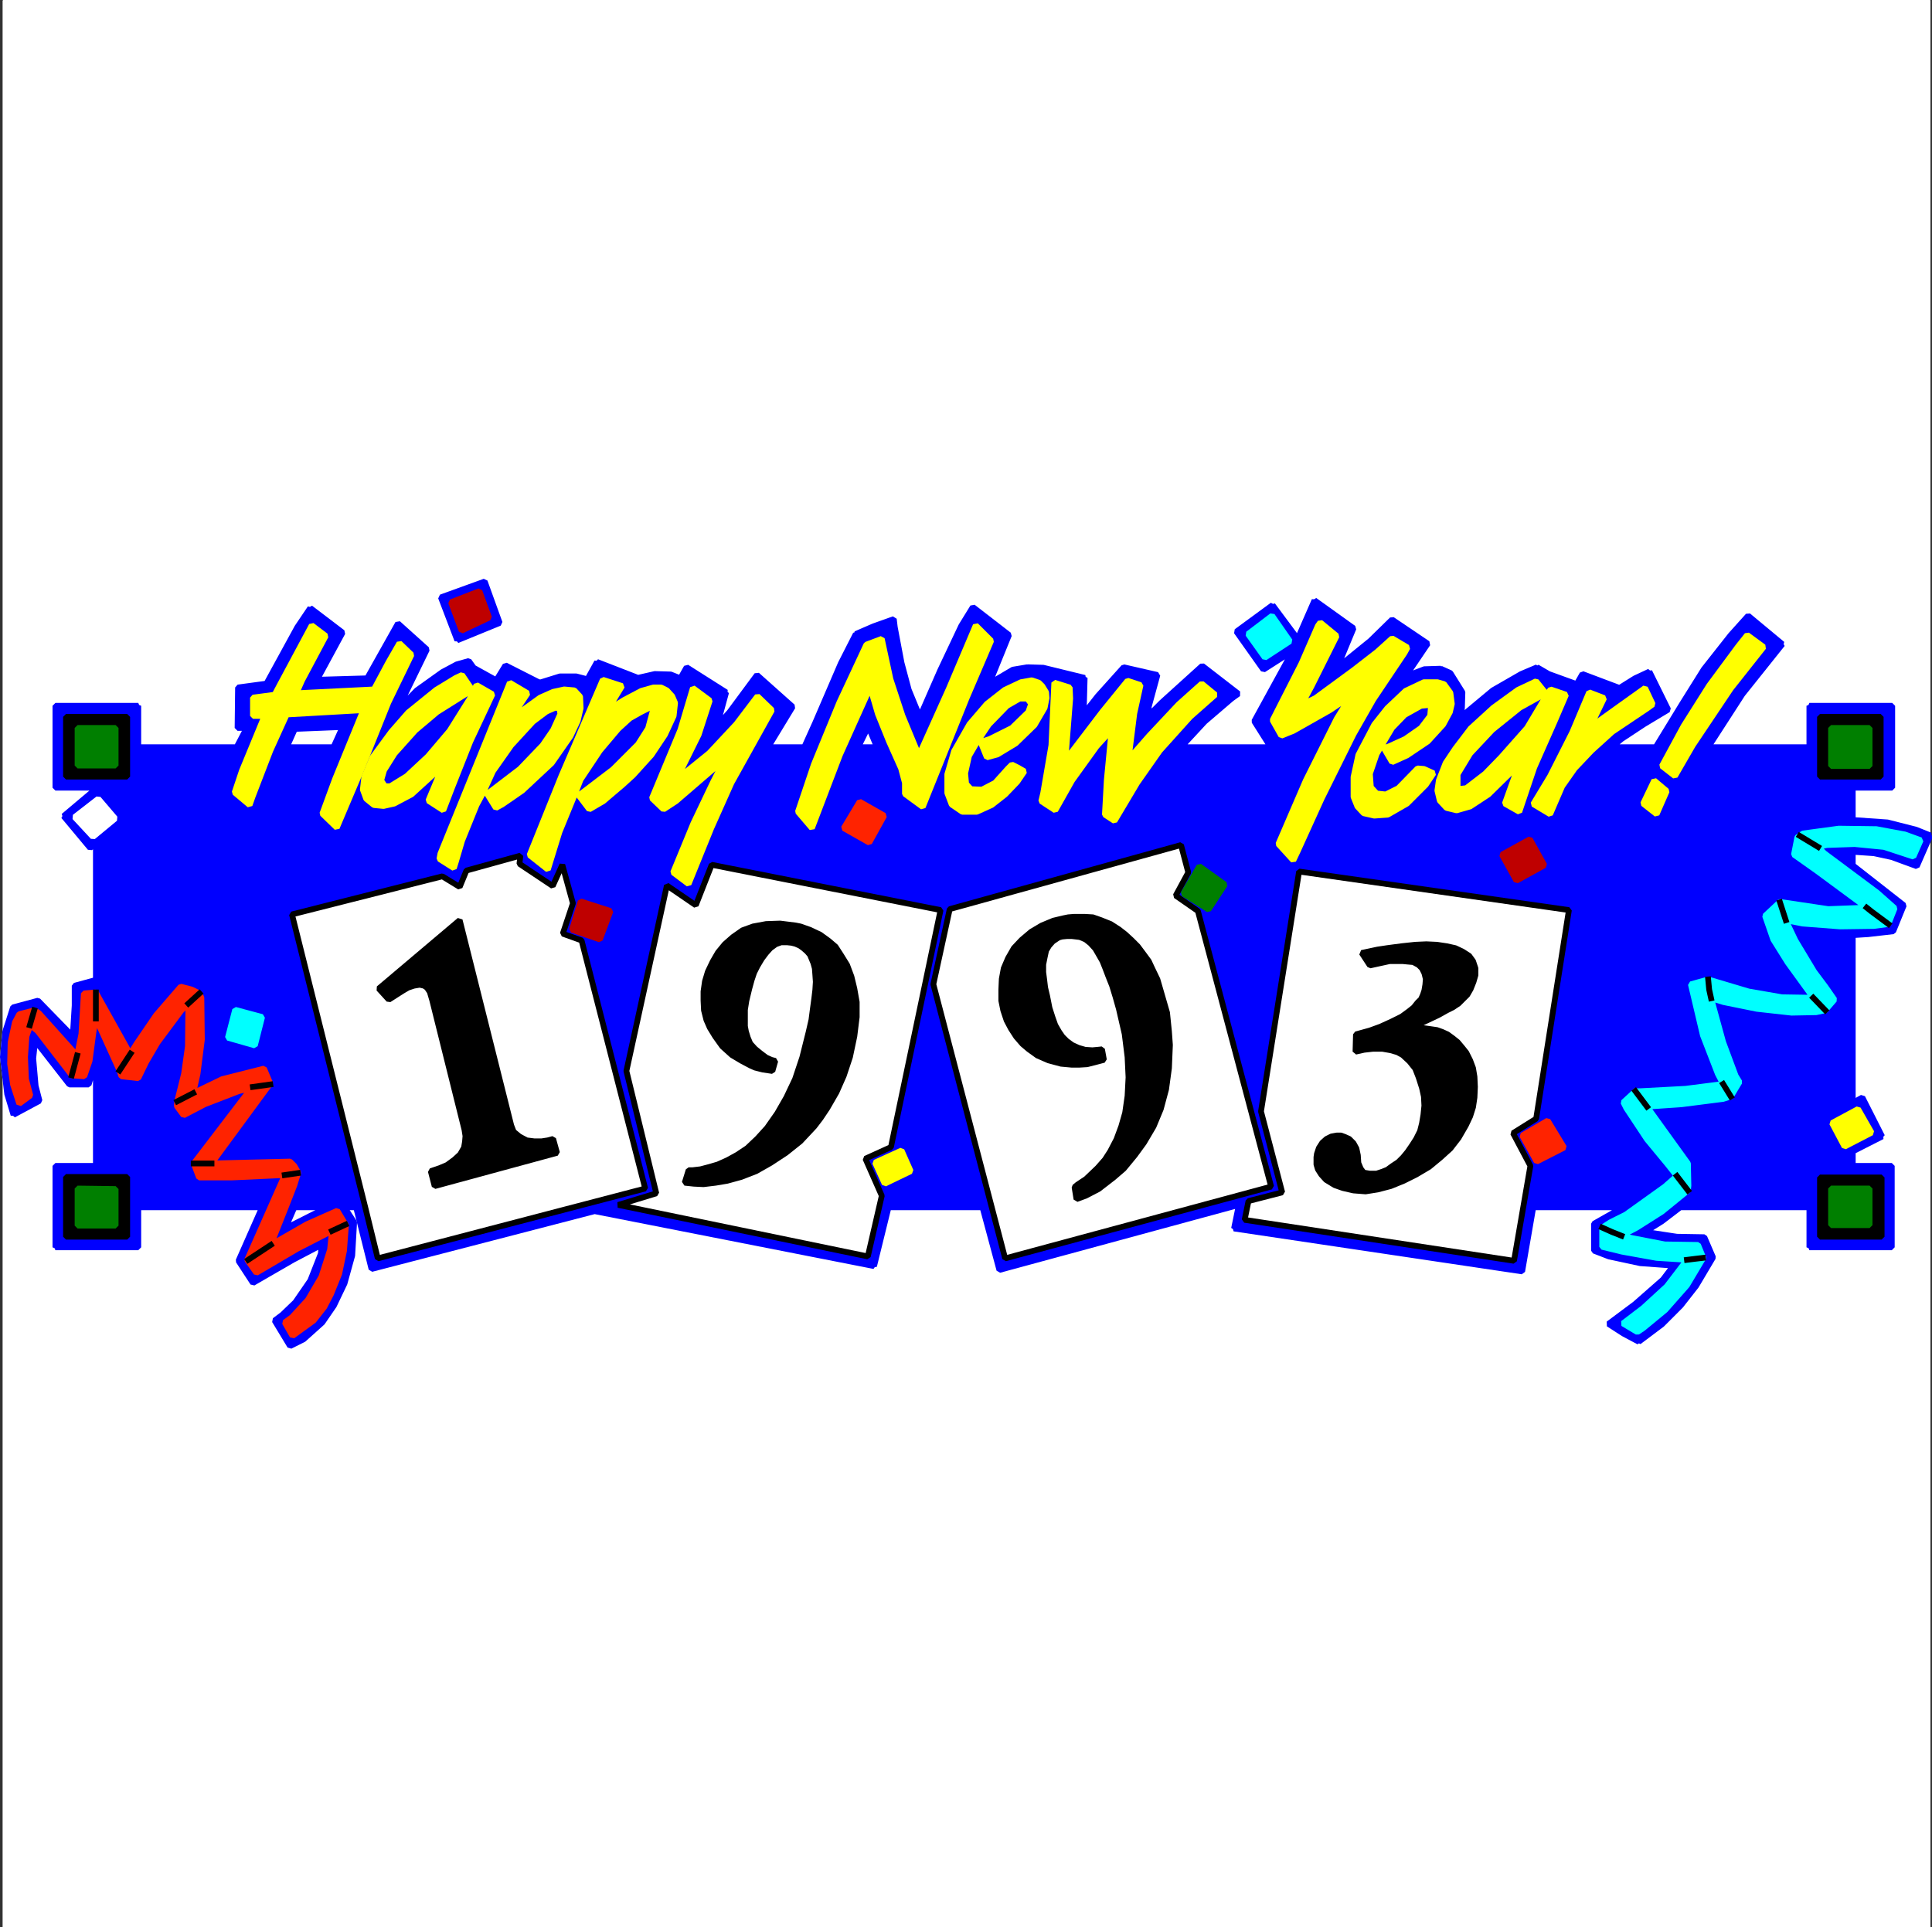<svg xmlns="http://www.w3.org/2000/svg" width="3000.211" height="2993.144"><rect width="100%" height="100%" fill="#333333" stroke="none"/><defs><clipPath id="a"><path d="M0 0h2993.144v2992.184H0Zm0 0"/></clipPath><clipPath id="b"><path d="M1905 993h1088.144v1097H1905Zm0 0"/></clipPath><clipPath id="c"><path d="M2507 1290h486.144v800H2507Zm0 0"/></clipPath><clipPath id="d"><path d="M1905 993h1090.75v1097H1905Zm0 0"/></clipPath><clipPath id="e"><path d="M2507 1290h488.75v800H2507Zm0 0"/></clipPath></defs><path fill="#fff" d="M4.46 2993.144h2993.145V0H4.461Zm0 0"/><g clip-path="url(#a)" transform="translate(4.46 .96)"><path fill="#fff" fill-rule="evenodd" stroke="#fff" stroke-linecap="square" stroke-linejoin="bevel" stroke-miterlimit="10" stroke-width=".729" d="M0 2992.184h2993.145V-.961H0Zm0 0"/></g><path fill="none" stroke="#fff" stroke-linecap="square" stroke-linejoin="bevel" stroke-miterlimit="10" stroke-width="8.961" d="m2202.195 1596.086 8.23.781 10.473 1.457 10.473 1.512 8.23 2.969 8.235 3.75 8.23 5.992 7.45 5.992 7.503 8.961 5.993 7.504 5.992 11.98 4.48 11.985 2.238 13.441.73 15.734-.73 16.465-2.238 14.953-4.48 14.223-6.723 14.223-11.254 19.433-12.71 16.465-15.735 14.223-17.195 14.223-20.215 11.984-19.434 9.687-20.215 8.235-20.215 5.262-18.703 2.968-18.703-1.457-16.465-3.754-12.71-4.48-13.493-8.23-7.453-8.231-5.262-8.234-2.238-7.5v-11.204l.781-5.261 2.969-8.961 5.262-8.23 6.722-5.993 7.45-3.754 8.23-1.508h6.774l5.992 2.239 6.722 3.023 6.72 6.719 4.48 8.234 2.242 10.473.781 11.98 3.75 8.961 4.48 5.993 8.961 1.511h11.203l9.012-2.969 7.45-3.023 8.234-5.992 9.012-5.992 7.449-7.45 6.773-8.23 6.723-9.742 6.719-10.473 5.992-11.984 3.023-11.985 2.239-13.441 1.46-14.223-.73-14.222-2.969-13.442-5.261-16.465-5.262-13.492-8.961-11.203-10.473-9.742-8.234-4.48-10.473-3.024-12.71-2.238h-14.954l-13.492 1.511-13.442 2.97.727-26.938 21.676-5.989 16.465-5.992 17.972-8.234 14.953-7.45 11.254-8.23 7.45-5.992 5.992-7.504 5.262-5.207 2.968-6.723 2.243-6.773 1.511-8.961.727-8.96-2.238-9.013-3.7-7.453-5.261-5.261-8.235-4.481-8.23-.726-8.23-.786h-20.216l-17.195 3.754-13.492 2.969-12.715-19.434 24.695-5.261 14.954-2.239 22.457-2.972 20.945-2.239 17.242-.78 16.465.78 14.953 2.239 13.492 2.972 11.203 5.262 10.473 6.719 5.992 8.23 3.75 11.254v10.473l-3.023 10.473-4.48 11.203-5.208 9.011-5.992 5.942-7.504 7.5-8.96 5.992-9.013 4.48-13.44 7.504-15.735 7.45-11.203 5.261-20.946 7.504zM619.554 1100.719l27.665-28.45 39.699-28.394 22.402-11.98 18.758-5.262 7.45 10.472-2.24 34.438-15.734-23.188-9.691 4.481-30.687 18.707-43.399 35.168-26.207 29.957-29.176 39.648-12.71 30.684-2.243 19.434 5.211 14.226 11.984 9.742 14.95 1.457 16.465-3.699 26.937-14.223 42.668-38.917 7.504-8.961-23.969 57.57 23.188 15.004 13.492-35.168 28.445-71.844 23.188-49.39 11.199-23.97-24.695-14.222-10.473 20.996-31.414 50.121-33.656 39.649-32.93 30.687-25.477 15.735h-8.23l-5.942-9.016 4.481-15.68 16.465-26.207 32.144-35.898 33.711-28.445 46.367-29.176 8.235-5.262 2.238-34.437 35.168 19.484 14.223-23.184 53.144 26.934-18.707 16.465-27.715-16.465-107.742 265.605-1.512 8.235 22.454 14.222 9.015 29.176-26.937-16.465-233.512 59.133 113.785 454.938H443.715l13.441-34.387 5.992-19.484-5.992-10.473-6.719-6.719-121.965 2.969 91.278-124.207-9.742-23.184-14.172-35.898 11.203-44.18-41.89-11.203-11.255 43.402 41.942 11.98 14.172 35.9-65.075 16.464-44.91 21.723 6.723-29.957 6.773-53.14-.781-65.075-2.242-5.992-12.711-6.72-17.195-4.534-38.188 44.183-30.687 44.91-9.692 15.68-6.773-12.71-46.367-83.048v-232.003l-8.961 7.503-41.16-49.39 17.19 1.512 28.45 30.687 34.387-28.45-26.156-30.683-36.68 28.445-17.192-1.511 52.36-44.13H86.05v-127.226h128.687l-17.195 17.192H102.46v92.789h95.082v-92.79l17.195-17.19v64.343H367.39l15.68-29.906h-14.168l.727-62.887 44.129-5.988 47.878-87.531 20.215-29.957 2.243 26.988-50.122 93.52-7.5 14.222-33.66 4.48v28.45h17.977l-35.168 85.285-11.254 33.656 23.238 19.488 4.48-12.714 27.665-71.844 25.476-56.113 118.946-6.774-32.145 26.207-74.09 2.969-12.71 28.449H517.8l14.226-31.418 32.145-26.207-44.13 107.797-19.484 53.09 22.453 21.726 37.41-88.312 42.669-106.23 35.898-74.087-18.707-17.976-17.191 29.906-22.454 41.941-120.457 5.993 8.961-20.215 36.68-68.879-21.726-16.41-2.243-26.989 50.176 38.192-39.703 73.305 77.84-2.243 47.879-85.285 44.91 40.43-38.918 80.023zm0 0"/><path fill="none" stroke="#fff" stroke-linecap="square" stroke-linejoin="bevel" stroke-miterlimit="10" stroke-width="8.961" d="M179.57 1189.027h-59.137v-58.351h59.137zm537.254-209.496-6.723 14.953 65.856-26.933-23.235-64.344-68.043 24.645 25.422 66.632 6.723-14.953-16.465-44.18 44.184-17.19 14.949 41.155zM29.886 1714.3l-9.69-29.905-4.532-32.2.781-32.926 6.719-31.418 6.722-12.71 23.965-5.993 6.723 4.48 59.133 65.856 6.719-33.656 3.753-62.887 18.704-1.457V1522l-32.93 9.012v30.687l-2.969 47.88-53.922-55.384-38.867 10.473-11.984 37.406-3.75 39.649 6.722 57.625 9.743 32.195zm0 0"/><path fill="none" stroke="#fff" stroke-linecap="square" stroke-linejoin="bevel" stroke-miterlimit="10" stroke-width="8.961" d="m29.886 1714.3-8.96 17.243 40.43-21.723-5.993-23.187-3.75-42.668 2.969-27.664 53.14 68.094h29.957l11.204-36.68v163.125H86.05v126.5l16.41-16.465v-92.79h95.082v92.79H102.46l-16.41 16.465h128.687v-62.156h192.3l-36.679 83.101 22.453 34.383 62.106-35.895 44.18-23.183-.782 13.441-16.465 41.938-23.183 33.66-20.215 19.43-11.98 9.015 23.964 39.649 20.946-10.473 29.175-26.207 17.973-26.207 16.465-34.387 11.98-43.398 2.973-51.63-14.953-23.237h-26.938l-65.125 32.93 14.223-32.93h-13.441l-23.184 58.406 56.113-32.2 47.149-20.945 13.441 22.457-2.969 39.649-7.504 35.894-12.71 31.47-10.473 20.163-16.461 20.996-32.93 23.914-11.98-20.945 11.199-8.23 24.695-26.938 20.996-35.894 13.442-41.942 3.023-29.176-53.926 27.715-63.558 37.41-14.227-20.215 58.356-131.71-81.54 3.753H309.04l-8.235-21.726 89.77-117.434-20.215 5.211-52.36 20.215-32.929 17.191-10.473-14.222.73-8.23 10.474-41.891 5.992-42.668.781-66.586-11.254 11.254-36.68 49.34-17.921 30.687-11.981 24.695-26.207-2.972-2.973-9.012-36.675-80.809-3.75 20.946-5.993 44.91-8.234 23.965-19.434-1.508-53.14-68.824-11.203-9.016-5.989 17.246-2.242 32.145 1.461 34.441 6.77 25.422zm1072.321-626.296 25.425-12.711-61.375-38.918-9.69 17.191-15.005-5.992-24.695-.726-26.152 5.988-63.614-24.695 8.961 27.668 29.957 9.742-23.183 38.187 26.152-16.46 26.938-14.227 18.703-5.262h11.98l9.016 4.48 8.23 9.016 4.48 10.473-2.238 20.215-13.496 29.175-20.945 31.414-28.445 31.418-16.465 15.004-29.903 25.426-21.726 12.711-16.465-21.727 9.016-6.718 44.129-33.657 38.918-38.917 15.68-24.696 8.234-30.687-5.993-1.461-13.44 6.722-17.196 9.692-17.973 16.46-28.445 33.712-29.906 44.91-9.016 23.183-23.914 58.352-17.973 58.352-28.445-22.454 49.39-122.695 64.344-149.683-8.96-27.668-14.954 26.937-17.246-4.48h-25.426l-31.414 9.742-18.707 16.465-16.46 24.695-6.723 12.711 42.617-30.688 20.215-8.96 17.195-3.75 15.734 1.456 8.961 9.747.782 17.972-4.536 19.434-11.199 23.965-29.176 41.89-45.64 42.668-31.418 21.676-9.742 5.262-13.493-21.727 50.903-38.867 35.168-36.68 16.46-23.965 11.204-24.695-1.461-8.96-6.77-.731-13.445 5.941-20.941 15.735-33.711 36.675-28.395 40.38-15.004 32.925-9.691 17.977-23.235 57.62-12.714 41.891 9.015 29.176 10.473-25.426 83.773-23.183-1.457 12.71 51.633 34.438 14.95-32.926 16.464 59.864-15.734 47.148 14.222-5.988 13.497-44.184 46.367 14.953-16.461 44.18-43.403-14.95-14.222 5.99 29.176 10.472 98.78 385.332-415.288 108.523-19.434-79.347h-14.223l23.915 95.812 346.464-89.82 433.993 85.34-9.688-15.004-387.625-80.028 59.133-17.972-46.422-190.063 62.887-288.113 44.855 30.687 24.695-62.832 355.43 71.793-55.332-181.828v-17.195l-5.992-22.453-18.703-41.887-18.703 8.961h-29.23l2.292 84.559 38.137 21.722-23.184 41.89-39.648-22.456 24.695-41.156-2.293-84.559 15.735-32.148 13.496 32.148 18.703-8.96-17.246-42.673-11.98-41.16-47.102 104.773-43.399 113.735-21.726-25.426 24.695-73.355 39.649-96.489 41.94-89.82-16.464-16.465-23.234 45.64-39.649 92.06-17.191 38.14h-56.113l38.136-62.836-55.382-49.39-42.618 57.624-19.484 21.672 14.223-52.36-25.426 12.712-17.246 53.144-34.383 69.606 50.848-41.16 41.941-44.91 32.926-43.399 22.457 21.672-62.887 113.004-31.414 70.336-35.168 86.8-23.965-17.976 31.414-76.273 30.688-64.395 17.972-35.168-75.593 65.125-19.434 12.711-17.977-17.191 44.18-106.286L1076 1068.57zm0 0"/><path fill="none" stroke="#fff" stroke-linecap="square" stroke-linejoin="bevel" stroke-miterlimit="10" stroke-width="8.961" d="m2041.308 932.383 8.965 34.387-3.754 5.261-25.425 58.352-44.91 88.308 13.496 23.965 18.703-7.5 56.84-32.199 32.199-21.672-21.727 35.168-47.879 95.758-42.617 98.781 23.184 25.426 8.96 17.246-59.132 372.617L1991.137 1852l-52.36 13.492-5.992 29.176-16.461 13.445 7.5-36.629-371.89 101.024-26.204-97.324h13.442l21.722 79.347 413.051-111.492-113.734-428.055-34.438-23.914 11.98-3.02 38.923 24.696 25.421-38.867-39.648-28.45-24.695 42.622-11.98 3.02 19.484-35.95-11.254-42.617-359.176 99.512-25.426 116.754 89.77 346.414h-159.375l-22.457 91.332-9.688-15.004 21.672-94.25-25.426-57.621 14.953 5.988 14.953 32.93 40.43-19.485-14.223-32.148-41.16 18.703-14.953-5.988 39.649-17.977 77.058-366.68-55.332-181.828 27.664 20.215 68.098-169.117 38.137-89.04-23.914-23.913-41.891 98.73-46.422 103.262-25.422-61.32-18.703-56.895-13.496-62.832-23.914 8.961-16.465-16.465 27.668-11.98 31.414-11.203 1.512 12.71 10.472 55.383 11.204 41.891 17.242 41.887 31.418-71.793 32.926-69.606 17.976-29.176 56.11 43.399-30.688 75.547 36.68-21.676 22.457-3.75 6.719 20.215-16.465 2.969-25.422 11.984-27.719 21.723-26.934 31.418-23.914 41.886-10.527 35.95v29.175l6.773 17.926 16.465 11.25h22.457l23.184-10.469 20.941-16.465 18.707-19.484 11.2-16.465-10.473-5.992-8.961-4.48-5.992 5.992-20.211 22.453-20.164 10.473-17.246-.727-7.45-8.234-1.511-16.461 5.992-26.938 12.71-21.726 17.977-26.934 28.395-29.176 19.484-11.203h11.985l5.988 8.23-4.531 12.715-25.426 24.696-34.437 17.191-14.172 4.48 9.691 23.97 16.465-4.481 28.445-17.246 29.176-28.395 15.734-26.937 2.969-15.004-.726-8.961-5.993-9.742-5.261-5.211-11.203-3.75-6.72-20.215 24.696.73 64.344 15.731-23.188 14.953-23.965-7.45-4.48 97.27-12.711 74.086-3.023 12.715 21.726 14.223 26.153-46.422 38.19-53.09 23.185-25.477-7.504 77.836-2.97 53.875 14.954 9.743 35.168-59.137 35.168-50.117 47.148-52.414 38.922-34.387-20.945-17.242-35.95 32.195-45.64 48.66-32.144 36.63 8.96-71.067 9.743-44.18-20.215-6.723-38.918 47.883-57.625 75.598 7.504-95.762-.73-17.246 23.187-14.953-1.512 56.113 21.727-27.664 40.375-44.91 52.414 11.98-13.496 49.391v13.445l20.214-20.164 62.836-56.894 56.11 43.398-10.473 7.504-41.887 35.899-36.68 39.648h139.212l-25.477-40.379 59.863-109.254-45.64 29.176-41.887-59.133 56.11-41.16-.727 16.465-37.41 28.445 26.156 36.68 38.918-25.477-27.664-39.648.726-16.465 38.922 52.414zm0 0"/><path fill="none" stroke="#fff" stroke-linecap="square" stroke-linejoin="bevel" stroke-miterlimit="10" stroke-width="8.961" d="m2017.343 1353.664 419.04 59.863 136.191-148.902-20.945-16.465 17.195-35.949 19.484 16.465 12.711-23.184-20.215-15.734 33.657-62.106 39.703-62.832 44.855-60.644 14.223-17.922 25.48 18.703 29.176-4.48-53.144-44.18-26.934 29.957-41.89 53.14-33.708 53.872-41.16 67.316h-68.093l15.003-12.715 35.168-23.183 37.407-22.454-29.176-59.136-6.77 25.476 11.98 26.157-8.23 5.261-54.601 36.68-32.2 29.176-26.203 27.664-19.433 27.719-18.707 43.398-31.414 38.867 22.453 40.43-43.399 23.965-22.453-40.43 43.399-23.965 31.414-38.867-26.203-15.734 26.203-43.399 34.441-68.098 26.153-62.101 23.238 8.96-22.457 46.423 20.164-15.004 65.855-47.102 6.77-25.476-22.453 10.472-23.965 15.004-57.625-21.722-8.961 15.734-43.398-15.734-17.977-10.473-1.508 21.727 15.004 18.703-40.43 22.453-42.671 34.386-34.383 36.68-19.489 32.195v23.188l13.497-1.512 29.175-22.457 24.696-25.422 40.43-45.64 32.144-53.871 4.48-5.993 23.965 8.231-17.973 41.89-31.417 71.063-23.184 68.875-22.453-12.71 23.183-64.395-8.96 11.253-39.649 38.918-28.445 18.704-20.946 5.992-15.734-3.75-10.473-11.254-3.75-15.684 2.239-15.734 10.472-26.934 15.004-22.457 23.914-31.414 35.168-32.148 38.192-27.715 28.394-13.441 1.508-21.727-24.695 10.473-44.13 25.421-49.39 41.16 1.512-14.171.73-23.965-18.703-29.957-14.953-6.723-5.262 20.946 10.473 3.023 9.742 13.441 2.239 17.243-2.97 12.714-10.472 19.434-23.965 26.207-32.199 21.672-23.184 10.473-12.71-21.676 8.23-2.969 24.695-11.254 24.696-17.191 14.222-18.703 1.461-17.246-15.683 1.511-25.426 14.223-19.485 20.215-23.964 40.375-10.473 30.687 1.512 20.946 8.96 9.742 14.223 1.511 19.485-9.742 29.906-30.687 9.742.781 14.953 6.723-11.984 17.972-29.176 29.176-29.906 17.195-20.942 1.508-16.464-3.75-9.743-10.472-5.992-14.954V1207l7.504-34.438 24.695-47.148 20.16-25.426 28.45-26.937 28.445-13.492h20.945l5.262-20.946-25.476.781-29.176 11.204 34.437-50.903-55.383-37.406-33.656 32.926-51.633 41.89 25.426-61.324-60.594-43.398 8.965 34.387 25.422 20.941-38.867 77.84-15.734 29.176 21.675-10.473 59.133-43.399 36.68-28.449 23.183-20.941 23.965 14.222-4.48 8.231-48.66 72.578-30.688 53.871-49.39 99.563-37.407 82.316-6.722 14.172zm0 0"/><g clip-path="url(#b)" transform="translate(4.46 .96)"><path fill="none" stroke="#fff" stroke-linecap="square" stroke-linejoin="bevel" stroke-miterlimit="10" stroke-width="8.961" d="m2763.438 999.516-29.176 4.48-50.903 64.344-59.132 88.308-27.668 47.883-12.711 23.184-15.735 35.95-136.191 148.901-50.899 324.008-35.898 22.457 14.223 3.7 39.648-23.188 25.426 41.89-42.617 21.727-22.457-40.43-14.223-3.699 26.938 50.848-25.426 147.445-418.313-63.617-16.46 13.445 447.484 66.633 17.195-99.562h139.21l-44.91 25.476v41.89l23.184 8.962 48.66 10.472 51.633 3.75-16.465 21.727-43.398 38.137-41.16 30.687 23.183 14.953 23.97 12.762-2.243-15.004-22.453-13.441 31.414-23.965 36.68-33.656 31.418-41.16-47.153-3.024-53.87-9.691-30.688-7.5v-29.907l12.71-8.23 23.97-11.984 60.59-43.399 18.706-16.465-14.226-17.972-32.145-38.922-32.2-48.606-4.48-9.015 18.708-17.192h7.5l70.335-3.754 58.352-7.449-8.23-15.734-23.184-59.864-18.707-79.296 26.937-7.5 62.832 18.703 51.633 8.96 48.66.782-39.648-54.652-22.457-35.899-12.711-36.676 23.184-21.675 74.816 11.203 59.863-2.243-77.054-56.89-35.95-25.426 5.262-26.937 8.961-5.989 55.383-7.504 58.351.782 44.18 8.23 24.695 8.961 14.954-7.45-22.454-9.01-44.128-11.204-53.872-3.75v-50.121h61.32v-127.227h-128.687l16.465 17.192h94.3v92.789h-94.3v-92.79l-16.465-17.19v64.343h-157.133l53.141-82.32zm0 0"/></g><g clip-path="url(#c)" transform="translate(4.46 .96)"><path fill="none" stroke="#fff" stroke-linecap="square" stroke-linejoin="bevel" stroke-miterlimit="10" stroke-width="8.961" d="m2918.328 1764.238-30.687-60.59-14.95 8.23v-260.394l23.914-1.511 38.918-4.48 16.461-40.43-79.293-62.102v-20.945l32.926 2.238 27.664 5.992 38.918 14.223 20.946-47.88-14.954 7.45-11.253 25.48-45.637-15.007-45.64-4.48-43.4 1.511-13.44 2.969 9.687 9.742 82.32 61.375 26.934 23.914-9.742 24.695-22.403 3.024-52.414.726-58.351-4.48-26.207-5.262 14.953 31.469 29.23 48.61 17.922 23.964 13.492 19.434-14.222 16.464-14.223 3.024-38.137.726-53.926-5.988-51.629-10.472-19.433-5.993 18.703 68.094 19.484 52.36 5.942 9.746-13.442 22.453-11.984 3.75-64.344 8.234-53.87 3.75 63.612 88.258.73 34.437-.73 7.504-40.43 32.926-38.917 24.695-23.914 12.711 17.195 3.754 50.117 9.692 51.633.78 8.23 20.161-25.421 42.672-33.66 38.187-34.438 28.395-8.961 5.992 2.242 15.004 35.895-26.934 29.176-29.23 23.968-30.633 26.203-44.18-13.492-31.417-42.668-.73-49.39-7.5 26.203-16.466 28.449-21.726h200.531v62.156l16.465-16.465v-92.059h95.758v92.06h-95.758l-16.465 16.464h127.957v-126.5h-60.59v-22.453l45.637-23.188-16.46-5.988-41.942 21.723-19.434-36.676 40.43-21.727 20.945 36.68zm0 0"/></g><path fill="none" stroke="#fff" stroke-linecap="square" stroke-linejoin="bevel" stroke-miterlimit="10" stroke-width="8.961" d="M2843.441 1902.902v-56.894h59.863v56.894zm-2723.008-56.894v57.62h59.137v-56.839zm2782.871-715.332v59.082h-59.863v-59.082zM671.183 1553.465l-3.75-12.762-4.48-6.723-4.48-2.968-6.723-1.512-9.012 1.512-8.96 2.968-8.962 5.262-20.996 13.442-15.684-17.192 125.72-106.285 80.023 318.8 3.754 9.743 9.011 7.45 11.203 5.991 11.98 1.512h11.204l9.742-1.512 8.23-2.238 5.993 21.672-190.059 51.633-5.992-23.184 14.953-5.21 10.469-4.481 11.254-8.235 8.96-8.23 5.993-10.523 1.512-8.961.73-8.961-1.512-9.743zm551.481-89.82h-9.742l-8.235 2.972-8.23 5.992-6.723 7.5-6.719 8.961-6.722 11.254-5.262 10.473-3.75 11.203-3.7 13.492-4.53 18.703-2.243 14.223v25.426l1.512 8.23 2.969 9.746 3.75 8.961 7.504 8.23 8.23 6.723 8.961 6.77 8.234 3.7 5.993 1.51-4.48 15.735-14.954-2.238-11.984-3.023-6.723-2.97-14.223-7.503-15.004-8.961-14.953-13.492-11.199-15.684-8.234-13.492-5.262-11.984-3.75-14.954-.73-14.953v-14.222l2.242-15.735 4.48-14.953 7.5-15.68 8.235-14.226 10.468-12.762 12.715-11.203 14.953-10.473 16.461-5.992 20.215-3.75 21.727-.73 23.914 2.972 7.504 1.508 14.953 5.266 15.734 7.45 13.442 9.741 10.472 8.961 8.23 12.711 9.743 15.735 6.722 17.976 4.532 18.703 3.699 20.946v23.183l-3.7 29.957-6.773 32.145-9.691 29.175-11.254 25.477-14.223 24.7-10.472 15.679-9.743 12.766-21.671 23.183-22.457 17.922-23.965 15.734-22.403 12.715-23.238 9.012-21.672 5.937-17.976 3.024-18.703 2.242-14.954-.73-14.222-1.512 5.992-19.434h5.992l12.711-1.511 14.223-3.75 12.715-3.75 14.949-6.723 14.953-8.23 15.734-10.473 15.735-14.953 14.953-16.465 15.734-22.453 14.172-24.696 13.492-28.445 11.203-33.66 9.743-38.918 2.242-9.742 2.238-9.742 2.242-17.192 2.238-16.465 1.512-12.71.781-12.715-.78-11.254-.731-9.692-2.239-8.23-5.261-12.766-4.48-5.207-5.993-5.262-5.21-3.699-6.774-3.023-5.993-1.512zm421.281-7.5-8.96 5.992-5.993 6.773-4.48 7.45-2.243 10.472-2.238 11.254v11.98l1.457 11.203 1.512 12.711 3.02 12.715 3.699 18.703 4.535 14.223 4.48 12.711 5.992 10.473 5.207 7.504 6.723 6.718 8.23 5.992 9.743 4.481 10.472 3.023 11.254.727 8.235-.727 6.718-.73 2.97 16.41-14.223 3.754-11.93 3.02-11.985.73h-11.98l-16.465-1.512-19.433-5.21-17.247-7.5-13.441-9.692-9.742-8.23-9.742-11.254-8.23-12.715-6.723-12.711-5.211-15.735-3.02-14.953v-17.191l.727-16.465 3.023-16.465 6.719-15.734 9.015-15.73 11.93-12.715 15.004-12.711 16.465-9.743 17.922-7.453 15.734-3.75 7.45-1.511 9.015-.727h16.465l12.71.727 12.712 4.48 14.953 5.992 12.765 8.23 9.692 7.505 9.742 8.96 9.742 9.743 8.961 11.984 8.23 11.2 5.262 11.253 8.235 17.195 6.718 23.184 8.235 28.445 2.968 29.176 1.512 20.945-1.512 35.95-4.48 32.926-8.23 30.636-11.203 26.989-15.004 25.425-14.172 19.434-17.246 20.941-15.68 13.496-23.238 17.973-20.164 10.473-14.223 5.21-3.02-18.702 4.48-3.754 13.493-8.961 17.977-17.192 11.199-12.715 8.23-12.761 9.746-18.707 7.45-20.16 5.992-20.997 3.75-26.156 1.511-29.176-1.511-31.468-4.48-35.895-8.962-38.918-5.261-18.707-5.262-17.191-5.941-15.004-4.532-11.934-4.48-11.254-5.992-10.468-5.211-8.961-7.5-8.235-7.453-5.992-9.012-3.75-5.992-.73-6.72-.782h-6.722l-8.23.782zm0 0"/><path fill="#00f" fill-rule="evenodd" stroke="#00f" stroke-linecap="square" stroke-linejoin="bevel" stroke-miterlimit="10" stroke-width=".729" d="m619.554 1100.719 27.665-28.45 39.699-28.394 22.402-11.98 18.758-5.262 7.45 10.472-2.24 34.438-15.734-23.188-9.691 4.481-30.687 18.707-43.399 35.168-26.207 29.957-29.176 39.648-12.71 30.684-2.243 19.434 5.211 14.226 11.984 9.742 14.95 1.457 16.465-3.699 26.937-14.223 42.668-38.917 7.504-8.961-23.969 57.57 23.188 15.004 13.492-35.168 28.445-71.844 23.188-49.39 11.199-23.97-24.695-14.222-10.473 20.996-31.414 50.121-33.656 39.649-32.93 30.687-25.477 15.735h-8.23l-5.942-9.016 4.481-15.68 16.465-26.207 32.144-35.898 33.711-28.445 46.367-29.176 8.235-5.262 2.238-34.437 35.168 19.484 14.223-23.184 53.144 26.934-18.707 16.465-27.715-16.465-107.742 265.605-1.512 8.235 22.454 14.222 9.015 29.176-26.937-16.465-233.512 59.133 113.785 454.938H443.715l13.441-34.387 5.992-19.484-5.992-10.473-6.719-6.719-121.965 2.969 91.278-124.207-9.742-23.184-14.172-35.898 11.203-44.18-41.89-11.203-11.255 43.402 41.942 11.98 14.172 35.9-65.075 16.464-44.91 21.723 6.723-29.957 6.773-53.14-.781-65.075-2.242-5.992-12.711-6.72-17.195-4.534-38.188 44.183-30.687 44.91-9.692 15.68-6.773-12.71-46.367-83.048v-232.003l-8.961 7.503-41.16-49.39 17.19 1.512 28.45 30.687 34.387-28.45-26.156-30.683-36.68 28.445-17.192-1.511 52.36-44.13H86.05v-127.226h128.687l-17.195 17.192H102.46v92.789h95.082v-92.79l17.195-17.19v64.343H367.39l15.68-29.906h-14.168l.727-62.887 44.129-5.988 47.878-87.531 20.215-29.957 2.243 26.988-50.122 93.52-7.5 14.222-33.66 4.48v28.45h17.977l-35.168 85.285-11.254 33.656 23.238 19.488 4.48-12.714 27.665-71.844 25.476-56.113 118.946-6.774-32.145 26.207-74.09 2.969-12.71 28.449H517.8l14.226-31.418 32.145-26.207-44.13 107.797-19.484 53.09 22.453 21.726 37.41-88.312 42.669-106.23 35.898-74.087-18.707-17.976-17.191 29.906-22.454 41.941-120.457 5.993 8.961-20.215 36.68-68.879-21.726-16.41-2.243-26.989 50.176 38.192-39.703 73.305 77.84-2.243 47.879-85.285 44.91 40.43-38.918 80.023zm0 0"/><path fill="none" stroke="#00f" stroke-linecap="square" stroke-linejoin="bevel" stroke-miterlimit="10" stroke-width="8.961" d="m619.554 1100.719 27.665-28.45 39.699-28.394 22.402-11.98 18.758-5.262 7.45 10.472-2.24 34.438-15.734-23.188-9.691 4.481-30.687 18.707-43.399 35.168-26.207 29.957-29.176 39.648-12.71 30.684-2.243 19.434 5.211 14.226 11.984 9.742 14.95 1.457 16.465-3.699 26.937-14.223 42.668-38.917 7.504-8.961-23.969 57.57 23.188 15.004 13.492-35.168 28.445-71.844 23.188-49.39 11.199-23.97-24.695-14.222-10.473 20.996-31.414 50.121-33.656 39.649-32.93 30.687-25.477 15.735h-8.23l-5.942-9.016 4.481-15.68 16.465-26.207 32.144-35.898 33.711-28.445 46.367-29.176 8.235-5.262 2.238-34.437 35.168 19.484 14.223-23.184 53.144 26.934-18.707 16.465-27.715-16.465-107.742 265.605-1.512 8.235 22.454 14.222 9.015 29.176-26.937-16.465-233.512 59.133 113.785 454.938H443.715l13.441-34.387 5.992-19.484-5.992-10.473-6.719-6.719-121.965 2.969 91.278-124.207-9.742-23.184-14.172-35.898 11.203-44.18-41.89-11.203-11.255 43.402 41.942 11.98 14.172 35.9-65.075 16.464-44.91 21.723 6.723-29.957 6.773-53.14-.781-65.075-2.242-5.992-12.711-6.72-17.195-4.534-38.188 44.183-30.687 44.91-9.692 15.68-6.773-12.71-46.367-83.048v-232.003l-8.961 7.503-41.16-49.39 17.19 1.512 28.45 30.687 34.387-28.45-26.156-30.683-36.68 28.445-17.192-1.511 52.36-44.13H86.05v-127.226h128.687l-17.195 17.192H102.46v92.789h95.082v-92.79l17.195-17.19v64.343H367.39l15.68-29.906h-14.168l.727-62.887 44.129-5.988 47.878-87.531 20.215-29.957 2.243 26.988-50.122 93.52-7.5 14.222-33.66 4.48v28.45h17.977l-35.168 85.285-11.254 33.656 23.238 19.488 4.48-12.714 27.665-71.844 25.476-56.113 118.946-6.774-32.145 26.207-74.09 2.969-12.71 28.449H517.8l14.226-31.418 32.145-26.207-44.13 107.797-19.484 53.09 22.453 21.726 37.41-88.312 42.669-106.23 35.898-74.087-18.707-17.976-17.191 29.906-22.454 41.941-120.457 5.993 8.961-20.215 36.68-68.879-21.726-16.41-2.243-26.989 50.176 38.192-39.703 73.305 77.84-2.243 47.879-85.285 44.91 40.43-38.918 80.023zm0 0"/><path fill="#00f" fill-rule="evenodd" stroke="#00f" stroke-linecap="square" stroke-linejoin="bevel" stroke-miterlimit="10" stroke-width=".729" d="m759.492 959.316-42.668 20.215-6.723 14.953 65.856-26.933-23.235-64.344-68.043 24.645 25.422 66.632 6.723-14.953-16.465-44.18 44.184-17.19zm0 0"/><path fill="none" stroke="#00f" stroke-linecap="square" stroke-linejoin="bevel" stroke-miterlimit="10" stroke-width="8.961" d="m759.492 959.316-42.668 20.215-6.723 14.953 65.856-26.933-23.235-64.344-68.043 24.645 25.422 66.632 6.723-14.953-16.465-44.18 44.184-17.19zm0 0"/><path fill="#00f" fill-rule="evenodd" stroke="#00f" stroke-linecap="square" stroke-linejoin="bevel" stroke-miterlimit="10" stroke-width=".729" d="m29.886 1714.3-9.69-29.905-4.532-32.2.781-32.926 6.719-31.418 6.722-12.71 23.965-5.993 6.723 4.48 59.133 65.856 6.719-33.656 3.753-62.887 18.704-1.457V1522l-32.93 9.012v30.687l-2.969 47.88-53.922-55.384-38.867 10.473-11.984 37.406-3.75 39.649 6.722 57.625 9.743 32.195zm0 0"/><path fill="none" stroke="#00f" stroke-linecap="square" stroke-linejoin="bevel" stroke-miterlimit="10" stroke-width="8.961" d="m29.886 1714.3-9.69-29.905-4.532-32.2.781-32.926 6.719-31.418 6.722-12.71 23.965-5.993 6.723 4.48 59.133 65.856 6.719-33.656 3.753-62.887 18.704-1.457V1522l-32.93 9.012v30.687l-2.969 47.88-53.922-55.384-38.867 10.473-11.984 37.406-3.75 39.649 6.722 57.625 9.743 32.195zm0 0"/><path fill="#00f" fill-rule="evenodd" stroke="#00f" stroke-linecap="square" stroke-linejoin="bevel" stroke-miterlimit="10" stroke-width=".729" d="m29.886 1714.3-8.96 17.243 40.43-21.723-5.993-23.187-3.75-42.668 2.969-27.664 53.14 68.094h29.957l11.204-36.68v163.125H86.05v126.5l16.41-16.465v-92.79h95.082v92.79H102.46l-16.41 16.465h128.687v-62.156h192.3l-36.679 83.101 22.453 34.383 62.106-35.895 44.18-23.183-.782 13.441-16.465 41.938-23.183 33.66-20.215 19.43-11.98 9.015 23.964 39.649 20.946-10.473 29.175-26.207 17.973-26.207 16.465-34.387 11.98-43.398 2.973-51.63-14.953-23.237h-26.938l-65.125 32.93 14.223-32.93h-13.441l-23.184 58.406 56.113-32.2 47.149-20.945 13.441 22.457-2.969 39.649-7.504 35.894-12.71 31.47-10.473 20.163-16.461 20.996-32.93 23.914-11.98-20.945 11.199-8.23 24.695-26.938 20.996-35.894 13.442-41.942 3.023-29.176-53.926 27.715-63.558 37.41-14.227-20.215 58.356-131.71-81.54 3.753H309.04l-8.235-21.726 89.77-117.434-20.215 5.211-52.36 20.215-32.929 17.191-10.473-14.222.73-8.23 10.474-41.891 5.992-42.668.781-66.586-11.254 11.254-36.68 49.34-17.921 30.687-11.981 24.695-26.207-2.972-2.973-9.012-36.675-80.809-3.75 20.946-5.993 44.91-8.234 23.965-19.434-1.508-53.14-68.824-11.203-9.016-5.989 17.246-2.242 32.145 1.461 34.441 6.77 25.422zm0 0"/><path fill="none" stroke="#00f" stroke-linecap="square" stroke-linejoin="bevel" stroke-miterlimit="10" stroke-width="8.961" d="m29.886 1714.3-8.96 17.243 40.43-21.723-5.993-23.187-3.75-42.668 2.969-27.664 53.14 68.094h29.957l11.204-36.68v163.125H86.05v126.5l16.41-16.465v-92.79h95.082v92.79H102.46l-16.41 16.465h128.687v-62.156h192.3l-36.679 83.101 22.453 34.383 62.106-35.895 44.18-23.183-.782 13.441-16.465 41.938-23.183 33.66-20.215 19.43-11.98 9.015 23.964 39.649 20.946-10.473 29.175-26.207 17.973-26.207 16.465-34.387 11.98-43.398 2.973-51.63-14.953-23.237h-26.938l-65.125 32.93 14.223-32.93h-13.441l-23.184 58.406 56.113-32.2 47.149-20.945 13.441 22.457-2.969 39.649-7.504 35.894-12.71 31.47-10.473 20.163-16.461 20.996-32.93 23.914-11.98-20.945 11.199-8.23 24.695-26.938 20.996-35.894 13.442-41.942 3.023-29.176-53.926 27.715-63.558 37.41-14.227-20.215 58.356-131.71-81.54 3.753H309.04l-8.235-21.726 89.77-117.434-20.215 5.211-52.36 20.215-32.929 17.191-10.473-14.222.73-8.23 10.474-41.891 5.992-42.668.781-66.586-11.254 11.254-36.68 49.34-17.921 30.687-11.981 24.695-26.207-2.972-2.973-9.012-36.675-80.809-3.75 20.946-5.993 44.91-8.234 23.965-19.434-1.508-53.14-68.824-11.203-9.016-5.989 17.246-2.242 32.145 1.461 34.441 6.77 25.422zm0 0"/><path fill="#00f" fill-rule="evenodd" stroke="#00f" stroke-linecap="square" stroke-linejoin="bevel" stroke-miterlimit="10" stroke-width=".729" d="m1076.73 1070.031 26.988 17.973 23.914-12.711-61.375-38.918-9.69 17.191-15.005-5.992-24.695-.726-26.152 5.988-63.614-24.695 8.961 27.668 29.957 9.742-23.183 38.187 26.152-16.46 26.938-14.227 18.703-5.262h11.98l9.016 4.48 8.23 9.016 4.48 10.473-2.238 20.215-13.496 29.175-20.945 31.414-28.445 31.418-16.465 15.004-29.903 25.426-21.726 12.711-16.465-21.727 9.016-6.718 44.129-33.657 38.918-38.917 15.68-24.696 8.234-30.687-5.993-1.461-13.44 6.722-17.196 9.692-17.973 16.46-28.445 33.712-29.906 44.91-9.016 23.183-23.914 58.352-17.973 58.352-28.445-22.454 49.39-122.695 64.344-149.683-8.96-27.668-14.954 26.937-17.246-4.48h-25.426l-31.414 9.742-18.707 16.465-16.46 24.695-6.723 12.711 42.617-30.688 20.215-8.96 17.195-3.75 15.734 1.456 8.961 9.747.782 17.972-4.536 19.434-11.199 23.965-29.176 41.89-45.64 42.668-31.418 21.676-9.742 5.262-13.493-21.727 50.903-38.867 35.168-36.68 16.46-23.964 11.204-24.696-1.461-8.96-6.77-.731-13.445 5.941-20.941 15.735-33.711 36.675-28.395 40.38-15.004 32.925-9.691 17.977-23.235 57.62-12.714 41.891 9.015 29.176 10.473-25.426 83.773-23.183-1.457 12.71 51.633 34.438 14.95-32.926 16.464 59.864-15.734 47.148 14.222-5.988 13.497-44.184 46.367 14.953-16.461 44.18-43.403-14.95-14.222 5.99 29.176 10.472 98.78 385.332-415.288 108.523-19.434-79.347h-14.223l23.915 95.812 346.464-89.82 433.993 85.34-9.688-15.004-387.625-80.028 59.133-17.972-46.422-190.063 62.887-288.113 44.855 30.687 24.695-62.832 355.43 71.793-55.332-181.828v-17.195l-5.992-22.453-18.703-41.887-18.703 8.961h-29.23l2.292 84.559 38.137 21.722-23.184 41.89-39.648-22.456 24.695-41.156-2.293-84.559 15.735-32.148 13.496 32.148 18.703-8.96-17.246-42.673-11.98-41.16-47.102 104.773-43.399 113.735-21.726-25.426 24.695-73.355 39.649-96.489 41.94-89.82-16.464-16.465-23.234 45.64-39.649 92.06-17.191 38.14h-56.113l38.136-62.836-55.382-49.39-42.618 57.624-19.484 21.672 14.223-52.36-25.426 12.712-17.246 53.144-34.383 69.606 50.848-41.16 41.941-44.91 32.926-43.399 22.457 21.672-62.887 113.004-31.414 70.336-35.168 86.8-23.965-17.976 31.414-76.273 30.688-64.395 17.972-35.168-75.593 65.125-19.434 12.711-17.977-17.191 44.18-106.286zm0 0"/><path fill="none" stroke="#00f" stroke-linecap="square" stroke-linejoin="bevel" stroke-miterlimit="10" stroke-width="8.961" d="m1076.73 1070.031 26.988 17.973 23.914-12.711-61.375-38.918-9.69 17.191-15.005-5.992-24.695-.726-26.152 5.988-63.614-24.695 8.961 27.668 29.957 9.742-23.183 38.187 26.152-16.46 26.938-14.227 18.703-5.262h11.98l9.016 4.48 8.23 9.016 4.48 10.473-2.238 20.215-13.496 29.175-20.945 31.414-28.445 31.418-16.465 15.004-29.903 25.426-21.726 12.711-16.465-21.727 9.016-6.718 44.129-33.657 38.918-38.917 15.68-24.696 8.234-30.687-5.993-1.461-13.44 6.722-17.196 9.692-17.973 16.46-28.445 33.712-29.906 44.91-9.016 23.183-23.914 58.352-17.973 58.352-28.445-22.454 49.39-122.695 64.344-149.683-8.96-27.668-14.954 26.937-17.246-4.48h-25.426l-31.414 9.742-18.707 16.465-16.46 24.695-6.723 12.711 42.617-30.688 20.215-8.96 17.195-3.75 15.734 1.456 8.961 9.747.782 17.972-4.536 19.434-11.199 23.965-29.176 41.89-45.64 42.668-31.418 21.676-9.742 5.262-13.493-21.727 50.903-38.867 35.168-36.68 16.46-23.964 11.204-24.696-1.461-8.96-6.77-.731-13.445 5.941-20.941 15.735-33.711 36.675-28.395 40.38-15.004 32.925-9.691 17.977-23.235 57.62-12.714 41.891 9.015 29.176 10.473-25.426 83.773-23.183-1.457 12.71 51.633 34.438 14.95-32.926 16.464 59.864-15.734 47.148 14.222-5.988 13.497-44.184 46.367 14.953-16.461 44.18-43.403-14.95-14.222 5.99 29.176 10.472 98.78 385.332-415.288 108.523-19.434-79.347h-14.223l23.915 95.812 346.464-89.82 433.993 85.34-9.688-15.004-387.625-80.028 59.133-17.972-46.422-190.063 62.887-288.113 44.855 30.687 24.695-62.832 355.43 71.793-55.332-181.828v-17.195l-5.992-22.453-18.703-41.887-18.703 8.961h-29.23l2.292 84.559 38.137 21.722-23.184 41.89-39.648-22.456 24.695-41.156-2.293-84.559 15.735-32.148 13.496 32.148 18.703-8.96-17.246-42.673-11.98-41.16-47.102 104.773-43.399 113.735-21.726-25.426 24.695-73.355 39.649-96.489 41.94-89.82-16.464-16.465-23.234 45.64-39.649 92.06-17.191 38.14h-56.113l38.136-62.836-55.382-49.39-42.618 57.624-19.484 21.672 14.223-52.36-25.426 12.712-17.246 53.144-34.383 69.606 50.848-41.16 41.941-44.91 32.926-43.399 22.457 21.672-62.887 113.004-31.414 70.336-35.168 86.8-23.965-17.976 31.414-76.273 30.688-64.395 17.972-35.168-75.593 65.125-19.434 12.711-17.977-17.191 44.18-106.286zm0 0"/><path fill="#00f" fill-rule="evenodd" stroke="#00f" stroke-linecap="square" stroke-linejoin="bevel" stroke-miterlimit="10" stroke-width=".729" d="m2041.308 932.383 8.965 34.387-3.754 5.261-25.425 58.352-44.91 88.308 13.496 23.965 18.703-7.5 56.84-32.199 32.199-21.672-21.727 35.168-47.879 95.758-42.617 98.781 23.184 25.426 8.96 17.246-59.132 372.617L1991.137 1852l-52.36 13.492-5.992 29.176-16.461 13.445 7.5-36.629-371.89 101.024-26.204-97.324h13.442l21.722 79.347 413.051-111.492-113.734-428.055-34.438-23.914 11.98-3.02 38.923 24.696 25.421-38.867-39.648-28.45-24.695 42.622-11.98 3.02 19.484-35.95-11.254-42.617-359.176 99.512-25.426 116.754 89.77 346.414h-159.375l-22.457 91.332-9.688-15.004 21.672-94.25-25.426-57.621 14.953 5.988 14.953 32.93 40.43-19.485-14.223-32.148-41.16 18.703-14.953-5.988 39.649-17.977 77.058-366.68-55.332-181.828 27.664 20.215 68.098-169.117 38.137-89.04-23.914-23.913-41.891 98.73-46.422 103.262-25.422-61.32-18.703-56.895-13.496-62.832-23.914 8.961-16.465-16.465 27.668-11.98 31.414-11.203 1.512 12.71 10.472 55.383 11.204 41.891 17.242 41.887 31.418-71.793 32.926-69.606 17.976-29.176 56.11 43.399-30.688 75.547 36.68-21.676 22.457-3.75 6.719 20.215-16.465 2.969-25.422 11.984-27.719 21.723-26.934 31.418-23.914 41.886-10.527 35.95v29.175l6.773 17.926 16.465 11.25h22.457l23.184-10.469 20.941-16.465 18.707-19.484 11.2-16.465-10.473-5.992-8.961-4.48-5.992 5.992-20.211 22.453-20.164 10.473-17.246-.727-7.45-8.234-1.511-16.461 5.992-26.938 12.71-21.726 17.977-26.934 28.395-29.176 19.484-11.203h11.985l5.988 8.23-4.531 12.715-25.426 24.696-34.437 17.191-14.172 4.48 9.691 23.97 16.465-4.481 28.445-17.246 29.176-28.395 15.734-26.937 2.969-15.004-.726-8.961-5.993-9.742-5.261-5.211-11.203-3.75-6.72-20.215 24.696.73 64.344 15.731-23.188 14.953-23.965-7.45-4.48 97.27-12.711 74.086-3.023 12.715 21.726 14.223 26.153-46.422 38.19-53.09 23.185-25.477-7.504 77.836-2.97 53.875 14.954 9.743 35.168-59.137 35.168-50.117 47.148-52.414 38.922-34.387-20.945-17.242-35.95 32.195-45.64 48.66-32.144 36.63 8.96-71.067 9.743-44.18-20.215-6.723-38.918 47.883-57.625 75.598 7.504-95.762-.73-17.246 23.187-14.953-1.512 56.113 21.727-27.664 40.375-44.91 52.414 11.98-13.496 49.391v13.445l20.214-20.164 62.836-56.894 56.11 43.398-10.473 7.504-41.887 35.899-36.68 39.648h139.212l-25.477-40.379 59.863-109.254-45.64 29.176-41.887-59.133 56.11-41.16-.727 16.465-37.41 28.445 26.156 36.68 38.918-25.477-27.664-39.648.726-16.465 38.922 52.414zm0 0"/><path fill="none" stroke="#00f" stroke-linecap="square" stroke-linejoin="bevel" stroke-miterlimit="10" stroke-width="8.961" d="m2041.308 932.383 8.965 34.387-3.754 5.261-25.425 58.352-44.91 88.308 13.496 23.965 18.703-7.5 56.84-32.199 32.199-21.672-21.727 35.168-47.879 95.758-42.617 98.781 23.184 25.426 8.96 17.246-59.132 372.617L1991.137 1852l-52.36 13.492-5.992 29.176-16.461 13.445 7.5-36.629-371.89 101.024-26.204-97.324h13.442l21.722 79.347 413.051-111.492-113.734-428.055-34.438-23.914 11.98-3.02 38.923 24.696 25.421-38.867-39.648-28.45-24.695 42.622-11.98 3.02 19.484-35.95-11.254-42.617-359.176 99.512-25.426 116.754 89.77 346.414h-159.375l-22.457 91.332-9.688-15.004 21.672-94.25-25.426-57.621 14.953 5.988 14.953 32.93 40.43-19.485-14.223-32.148-41.16 18.703-14.953-5.988 39.649-17.977 77.058-366.68-55.332-181.828 27.664 20.215 68.098-169.117 38.137-89.04-23.914-23.913-41.891 98.73-46.422 103.262-25.422-61.32-18.703-56.895-13.496-62.832-23.914 8.961-16.465-16.465 27.668-11.98 31.414-11.203 1.512 12.71 10.472 55.383 11.204 41.891 17.242 41.887 31.418-71.793 32.926-69.606 17.976-29.176 56.11 43.399-30.688 75.547 36.68-21.676 22.457-3.75 6.719 20.215-16.465 2.969-25.422 11.984-27.719 21.723-26.934 31.418-23.914 41.886-10.527 35.95v29.175l6.773 17.926 16.465 11.25h22.457l23.184-10.469 20.941-16.465 18.707-19.484 11.2-16.465-10.473-5.992-8.961-4.48-5.992 5.992-20.211 22.453-20.164 10.473-17.246-.727-7.45-8.234-1.511-16.461 5.992-26.938 12.71-21.726 17.977-26.934 28.395-29.176 19.484-11.203h11.985l5.988 8.23-4.531 12.715-25.426 24.696-34.437 17.191-14.172 4.48 9.691 23.97 16.465-4.481 28.445-17.246 29.176-28.395 15.734-26.937 2.969-15.004-.726-8.961-5.993-9.742-5.261-5.211-11.203-3.75-6.72-20.215 24.696.73 64.344 15.731-23.188 14.953-23.965-7.45-4.48 97.27-12.711 74.086-3.023 12.715 21.726 14.223 26.153-46.422 38.19-53.09 23.185-25.477-7.504 77.836-2.97 53.875 14.954 9.743 35.168-59.137 35.168-50.117 47.148-52.414 38.922-34.387-20.945-17.242-35.95 32.195-45.64 48.66-32.144 36.63 8.96-71.067 9.743-44.18-20.215-6.723-38.918 47.883-57.625 75.598 7.504-95.762-.73-17.246 23.187-14.953-1.512 56.113 21.727-27.664 40.375-44.91 52.414 11.98-13.496 49.391v13.445l20.214-20.164 62.836-56.894 56.11 43.398-10.473 7.504-41.887 35.899-36.68 39.648h139.212l-25.477-40.379 59.863-109.254-45.64 29.176-41.887-59.133 56.11-41.16-.727 16.465-37.41 28.445 26.156 36.68 38.918-25.477-27.664-39.648.726-16.465 38.922 52.414zm0 0"/><path fill="#00f" fill-rule="evenodd" stroke="#00f" stroke-linecap="square" stroke-linejoin="bevel" stroke-miterlimit="10" stroke-width=".729" d="m2017.343 1353.664 419.04 59.863 136.191-148.902-20.945-16.465 17.195-35.949 19.484 16.465 12.711-23.184-20.215-15.734 33.657-62.106 39.703-62.832 44.855-60.644 14.223-17.922 25.48 18.703 29.176-4.48-53.144-44.18-26.934 29.957-41.89 53.14-33.708 53.872-41.16 67.316h-68.093l15.003-12.715 35.168-23.183 37.407-22.454-29.176-59.136-6.77 25.476 11.98 26.157-8.23 5.261-54.601 36.68-32.2 29.176-26.203 27.664-19.433 27.719-18.707 43.398-31.414 38.867 22.453 40.43-43.399 23.965-22.453-40.43 43.399-23.965 31.414-38.867-26.203-15.734 26.203-43.399 34.441-68.098 26.153-62.101 23.238 8.96-22.457 46.423 20.164-15.004 65.855-47.102 6.77-25.476-22.453 10.472-23.965 15.004-57.625-21.722-8.961 15.734-43.398-15.734-17.977-10.473-1.508 21.727 15.004 18.703-40.43 22.453-42.671 34.386-34.383 36.68-19.489 32.195v23.188l13.497-1.512 29.175-22.457 24.696-25.422 40.43-45.64 32.144-53.871 4.48-5.993 23.965 8.231-17.973 41.89-31.417 71.063-23.184 68.875-22.453-12.71 23.183-64.395-8.96 11.253-39.649 38.918-28.445 18.704-20.946 5.992-15.734-3.75-10.473-11.254-3.75-15.684 2.239-15.734 10.472-26.934 15.004-22.457 23.914-31.414 35.168-32.148 38.192-27.715 28.394-13.441 1.508-21.727-24.695 10.473-44.13 25.421-49.39 41.16 1.512-14.171.73-23.965-18.703-29.957-14.953-6.723-5.262 20.946 10.473 3.023 9.742 13.441 2.239 17.243-2.97 12.714-10.472 19.434-23.965 26.207-32.199 21.672-23.184 10.473-12.71-21.676 8.23-2.969 24.695-11.254 24.696-17.191 14.222-18.703 1.461-17.246-15.683 1.511-25.426 14.223-19.485 20.215-23.964 40.375-10.473 30.687 1.512 20.946 8.96 9.742 14.223 1.511 19.485-9.742 29.906-30.687 9.742.781 14.953 6.723-11.984 17.972-29.176 29.176-29.906 17.195-20.942 1.508-16.464-3.75-9.743-10.472-5.992-14.954V1207l7.504-34.438 24.695-47.148 20.16-25.426 28.45-26.937 28.445-13.492h20.945l5.262-20.946-25.476.781-29.176 11.204 34.437-50.903-55.383-37.406-33.656 32.926-51.633 41.89 25.426-61.324-60.594-43.398 8.965 34.387 25.422 20.941-38.867 77.84-15.734 29.176 21.675-10.473 59.133-43.399 36.68-28.449 23.183-20.941 23.965 14.222-4.48 8.231-48.66 72.578-30.688 53.871-49.39 99.563-37.407 82.316-6.722 14.172zm0 0"/><path fill="none" stroke="#00f" stroke-linecap="square" stroke-linejoin="bevel" stroke-miterlimit="10" stroke-width="8.961" d="m2017.343 1353.664 419.04 59.863 136.191-148.902-20.945-16.465 17.195-35.949 19.484 16.465 12.711-23.184-20.215-15.734 33.657-62.106 39.703-62.832 44.855-60.644 14.223-17.922 25.48 18.703 29.176-4.48-53.144-44.18-26.934 29.957-41.89 53.14-33.708 53.872-41.16 67.316h-68.093l15.003-12.715 35.168-23.183 37.407-22.454-29.176-59.136-6.77 25.476 11.98 26.157-8.23 5.261-54.601 36.68-32.2 29.176-26.203 27.664-19.433 27.719-18.707 43.398-31.414 38.867 22.453 40.43-43.399 23.965-22.453-40.43 43.399-23.965 31.414-38.867-26.203-15.734 26.203-43.399 34.441-68.098 26.153-62.101 23.238 8.96-22.457 46.423 20.164-15.004 65.855-47.102 6.77-25.476-22.453 10.472-23.965 15.004-57.625-21.722-8.961 15.734-43.398-15.734-17.977-10.473-1.508 21.727 15.004 18.703-40.43 22.453-42.671 34.386-34.383 36.68-19.489 32.195v23.188l13.497-1.512 29.175-22.457 24.696-25.422 40.43-45.64 32.144-53.871 4.48-5.993 23.965 8.231-17.973 41.89-31.417 71.063-23.184 68.875-22.453-12.71 23.183-64.395-8.96 11.253-39.649 38.918-28.445 18.704-20.946 5.992-15.734-3.75-10.473-11.254-3.75-15.684 2.239-15.734 10.472-26.934 15.004-22.457 23.914-31.414 35.168-32.148 38.192-27.715 28.394-13.441 1.508-21.727-24.695 10.473-44.13 25.421-49.39 41.16 1.512-14.171.73-23.965-18.703-29.957-14.953-6.723-5.262 20.946 10.473 3.023 9.742 13.441 2.239 17.243-2.97 12.714-10.472 19.434-23.965 26.207-32.199 21.672-23.184 10.473-12.71-21.676 8.23-2.969 24.695-11.254 24.696-17.191 14.222-18.703 1.461-17.246-15.683 1.511-25.426 14.223-19.485 20.215-23.964 40.375-10.473 30.687 1.512 20.946 8.96 9.742 14.223 1.511 19.485-9.742 29.906-30.687 9.742.781 14.953 6.723-11.984 17.972-29.176 29.176-29.906 17.195-20.942 1.508-16.464-3.75-9.743-10.472-5.992-14.954V1207l7.504-34.438 24.695-47.148 20.16-25.426 28.45-26.937 28.445-13.492h20.945l5.262-20.946-25.476.781-29.176 11.204 34.437-50.903-55.383-37.406-33.656 32.926-51.633 41.89 25.426-61.324-60.594-43.398 8.965 34.387 25.422 20.941-38.867 77.84-15.734 29.176 21.675-10.473 59.133-43.399 36.68-28.449 23.183-20.941 23.965 14.222-4.48 8.231-48.66 72.578-30.688 53.871-49.39 99.563-37.407 82.316-6.722 14.172zm0 0"/><path fill="#00f" fill-rule="evenodd" stroke="#00f" stroke-linecap="square" stroke-linejoin="bevel" stroke-miterlimit="10" stroke-width=".729" d="m2767.898 1000.477-29.176 4.48-50.902 64.344-59.133 88.308-27.668 47.883-12.71 23.184-15.735 35.949-136.191 148.902-50.899 324.008-35.898 22.457 14.222 3.7 39.649-23.188 25.426 41.89-42.618 21.727-22.457-40.43-14.222-3.699 26.937 50.848-25.426 147.445-418.312-63.617-16.461 13.445 447.484 66.633 17.196-99.562h139.21l-44.91 25.476v41.89l23.184 8.962 48.66 10.472 51.633 3.75-16.465 21.727-43.398 38.137-41.16 30.687 23.183 14.953L2544.91 2084l-2.242-15.004-22.453-13.441 31.414-23.965 36.68-33.656 31.417-41.16-47.152-3.024-53.871-9.691-30.688-7.5v-29.907l12.711-8.23 23.97-11.984 60.589-43.399 18.707-16.465-14.227-17.972-32.144-38.922-32.2-48.606-4.48-9.015 18.707-17.192h7.5l70.336-3.754 58.352-7.449-8.23-15.734-23.184-59.864-18.707-79.296 26.937-7.5 62.832 18.703 51.633 8.96 48.66.782-39.648-54.652-22.457-35.899-12.711-36.676 23.183-21.675 74.817 11.203 59.863-2.243-77.055-56.89-35.949-25.426 5.262-26.937 8.96-5.989 55.384-7.504 58.351.782 44.18 8.23 24.695 8.961 14.953-7.45-22.453-9.01-44.129-11.204-53.87-3.75v-50.121h61.32v-127.227h-128.688l16.465 17.192h94.3v92.789h-94.3v-92.79l-16.465-17.19v64.343h-157.133l53.14-82.32zm0 0"/><g clip-path="url(#d)" transform="translate(4.46 .96)"><path fill="none" stroke="#00f" stroke-linecap="square" stroke-linejoin="bevel" stroke-miterlimit="10" stroke-width="8.961" d="m2763.438 999.516-29.176 4.48-50.903 64.344-59.132 88.308-27.668 47.883-12.711 23.184-15.735 35.95-136.191 148.901-50.899 324.008-35.898 22.457 14.223 3.7 39.648-23.188 25.426 41.89-42.617 21.727-22.457-40.43-14.223-3.699 26.938 50.848-25.426 147.445-418.313-63.617-16.46 13.445 447.484 66.633 17.195-99.562h139.21l-44.91 25.476v41.89l23.184 8.962 48.66 10.472 51.633 3.75-16.465 21.727-43.398 38.137-41.16 30.687 23.183 14.953 23.97 12.762-2.243-15.004-22.453-13.441 31.414-23.965 36.68-33.656 31.418-41.16-47.153-3.024-53.87-9.691-30.688-7.5v-29.907l12.71-8.23 23.97-11.984 60.59-43.399 18.706-16.465-14.226-17.972-32.145-38.922-32.2-48.606-4.48-9.015 18.708-17.192h7.5l70.335-3.754 58.352-7.449-8.23-15.734-23.184-59.864-18.707-79.296 26.937-7.5 62.832 18.703 51.633 8.96 48.66.782-39.648-54.652-22.457-35.899-12.711-36.676 23.184-21.675 74.816 11.203 59.863-2.243-77.054-56.89-35.95-25.426 5.262-26.937 8.961-5.989 55.383-7.504 58.351.782 44.18 8.23 24.695 8.961 14.954-7.45-22.454-9.01-44.128-11.204-53.872-3.75v-50.121h61.32v-127.227h-128.687l16.465 17.192h94.3v92.789h-94.3v-92.79l-16.465-17.19v64.343h-157.133l53.141-82.32zm0 0"/></g><path fill="#00f" fill-rule="evenodd" stroke="#00f" stroke-linecap="square" stroke-linejoin="bevel" stroke-miterlimit="10" stroke-width=".729" d="m2922.789 1765.2-30.688-60.59-14.949 8.23v-260.395l23.914-1.511 38.918-4.48 16.461-40.43-79.293-62.102v-20.945l32.926 2.238 27.664 5.992 38.918 14.223 20.945-47.88-14.953 7.45-11.254 25.48-45.637-15.007-45.64-4.48-43.399 1.51-13.441 2.97 9.687 9.742 82.32 61.375 26.934 23.914-9.742 24.695-22.402 3.024-52.414.726-58.352-4.48-26.207-5.262 14.953 31.469 29.23 48.61 17.923 23.964 13.492 19.434-14.223 16.464-14.222 3.024-38.137.726-53.926-5.988-51.629-10.473-19.433-5.992 18.703 68.094 19.484 52.36 5.941 9.746-13.44 22.453-11.985 3.75-64.344 8.234-53.871 3.75 63.613 88.258.73 34.437-.73 7.504-40.43 32.926-38.918 24.695-23.914 12.711 17.196 3.754 50.117 9.692 51.633.78 8.23 20.161-25.422 42.672-33.66 38.187-34.437 28.395-8.961 5.992 2.242 15.004 35.894-26.934 29.176-29.23 23.969-30.633 26.203-44.18-13.492-31.418-42.668-.73-49.39-7.5 26.202-16.465 28.45-21.726h200.53v62.156l16.466-16.465v-92.059h95.758v92.059h-95.758l-16.465 16.465h127.957v-126.5h-60.59v-22.453l45.637-23.188-16.461-5.988-41.942 21.723-19.433-36.676 40.43-21.727 20.945 36.68zm0 0"/><g clip-path="url(#e)" transform="translate(4.46 .96)"><path fill="none" stroke="#00f" stroke-linecap="square" stroke-linejoin="bevel" stroke-miterlimit="10" stroke-width="8.961" d="m2918.328 1764.238-30.687-60.59-14.95 8.23v-260.394l23.914-1.511 38.918-4.48 16.461-40.43-79.293-62.102v-20.945l32.926 2.238 27.664 5.992 38.918 14.223 20.946-47.88-14.954 7.45-11.253 25.48-45.637-15.007-45.64-4.48-43.4 1.511-13.44 2.969 9.687 9.742 82.32 61.375 26.934 23.914-9.742 24.695-22.403 3.024-52.414.726-58.351-4.48-26.207-5.262 14.953 31.469 29.23 48.61 17.922 23.964 13.492 19.434-14.222 16.464-14.223 3.024-38.137.726-53.926-5.988-51.629-10.472-19.433-5.993 18.703 68.094 19.484 52.36 5.942 9.746-13.442 22.453-11.984 3.75-64.344 8.234-53.87 3.75 63.612 88.258.73 34.437-.73 7.504-40.43 32.926-38.917 24.695-23.914 12.711 17.195 3.754 50.117 9.692 51.633.78 8.23 20.161-25.421 42.672-33.66 38.187-34.438 28.395-8.961 5.992 2.242 15.004 35.895-26.934 29.176-29.23 23.968-30.633 26.203-44.18-13.492-31.417-42.668-.73-49.39-7.5 26.203-16.466 28.449-21.726h200.531v62.156l16.465-16.465v-92.059h95.758v92.06h-95.758l-16.465 16.464h127.957v-126.5h-60.59v-22.453l45.637-23.188-16.46-5.988-41.942 21.723-19.434-36.676 40.43-21.727 20.945 36.68zm0 0"/></g><path fill-rule="evenodd" stroke="#000" stroke-linecap="square" stroke-linejoin="bevel" stroke-miterlimit="10" stroke-width=".729" d="M197.543 1206.219v-92.79H102.46v92.79zm0 0"/><path fill="none" stroke="#000" stroke-linecap="square" stroke-linejoin="bevel" stroke-miterlimit="10" stroke-width="8.961" d="M197.543 1206.219v-92.79H102.46v92.79zm0 0"/><path fill="#fff" fill-rule="evenodd" stroke="#fff" stroke-linecap="square" stroke-linejoin="bevel" stroke-miterlimit="10" stroke-width=".729" d="m178.789 1271.344-26.156-30.684-36.68 28.445 28.45 30.688zm0 0"/><path fill="none" stroke="#fff" stroke-linecap="square" stroke-linejoin="bevel" stroke-miterlimit="10" stroke-width="8.961" d="m178.789 1271.344-26.156-30.684-36.68 28.445 28.45 30.688zm0 0"/><path fill="#0ff" fill-rule="evenodd" stroke="#0ff" stroke-linecap="square" stroke-linejoin="bevel" stroke-miterlimit="10" stroke-width=".729" d="m353.894 1611.82 11.254-43.402 41.89 11.203-11.202 44.18zm0 0"/><path fill="none" stroke="#0ff" stroke-linecap="square" stroke-linejoin="bevel" stroke-miterlimit="10" stroke-width="8.961" d="m353.894 1611.82 11.254-43.402 41.89 11.203-11.202 44.18zm0 0"/><path fill="#ff0" fill-rule="evenodd" stroke="#ff0" stroke-linecap="square" stroke-linejoin="bevel" stroke-miterlimit="10" stroke-width=".729" d="m484.094 971.3 21.726 16.411-36.68 68.879-8.96 20.215 120.456-5.992 22.454-41.942 17.191-29.906 18.707 17.976-35.898 74.086-42.668 106.23-37.41 88.313-22.454-21.726 19.485-53.09 44.129-107.797-118.946 6.774-25.476 56.113-27.664 71.844-4.48 12.714-23.24-19.488 11.255-33.656 35.168-85.285h-17.977v-28.45l33.66-4.48 7.5-14.223zm0 0"/><path fill="none" stroke="#ff0" stroke-linecap="square" stroke-linejoin="bevel" stroke-miterlimit="10" stroke-width="8.961" d="m484.094 971.3 21.726 16.411-36.68 68.879-8.96 20.215 120.456-5.992 22.454-41.942 17.191-29.906 18.707 17.976-35.898 74.086-42.668 106.23-37.41 88.313-22.454-21.726 19.485-53.09 44.129-107.797-118.946 6.774-25.476 56.113-27.664 71.844-4.48 12.714-23.24-19.488 11.255-33.656 35.168-85.285h-17.977v-28.45l33.66-4.48 7.5-14.223zm0 0"/><path fill="#ff0" fill-rule="evenodd" stroke="#ff0" stroke-linecap="square" stroke-linejoin="bevel" stroke-miterlimit="10" stroke-width=".729" d="m733.289 1071.543-15.735-23.188-9.691 4.481-30.687 18.707-43.399 35.168-26.207 29.957-29.176 39.648-12.71 30.684-2.243 19.434 5.211 14.226 11.984 9.742 14.95 1.457 16.465-3.699 26.937-14.223 42.668-38.917 7.504-8.961-23.969 57.57 23.188 15.004 13.492-35.168 28.445-71.844 23.188-49.39 11.199-23.97-24.695-14.222-10.473 20.996-31.414 50.121-33.656 39.649-32.93 30.687-25.477 15.735h-8.23l-5.942-9.016 4.481-15.68 16.465-26.207 32.144-35.898 33.711-28.445 46.367-29.176zm0 0"/><path fill="none" stroke="#ff0" stroke-linecap="square" stroke-linejoin="bevel" stroke-miterlimit="10" stroke-width="8.961" d="m733.289 1071.543-15.735-23.188-9.691 4.481-30.687 18.707-43.399 35.168-26.207 29.957-29.176 39.648-12.71 30.684-2.243 19.434 5.211 14.226 11.984 9.742 14.95 1.457 16.465-3.699 26.937-14.223 42.668-38.917 7.504-8.961-23.969 57.57 23.188 15.004 13.492-35.168 28.445-71.844 23.188-49.39 11.199-23.97-24.695-14.222-10.473 20.996-31.414 50.121-33.656 39.649-32.93 30.687-25.477 15.735h-8.23l-5.942-9.016 4.481-15.68 16.465-26.207 32.144-35.898 33.711-28.445 46.367-29.176zm0 0"/><path fill="#ff2300" fill-rule="evenodd" stroke="#ff2300" stroke-linecap="square" stroke-linejoin="bevel" stroke-miterlimit="10" stroke-width=".729" d="m292.574 1557.945-11.254 11.985-36.68 49.34-17.921 30.687-11.981 24.695-26.207-2.972-2.973-9.012-36.675-80.809-3.75 20.946-5.993 44.91-8.234 23.965-19.434-1.508-53.14-68.824-11.203-9.016-5.989 17.246-2.242 32.145 1.461 34.441 6.77 25.422-17.243 12.715-9.69-29.906-4.532-32.2.781-32.925 6.719-31.418 6.722-12.711 23.965-5.993 6.723 4.48 59.133 65.856 6.719-33.656 3.753-62.887 18.704-1.457 46.367 83.047 6.773 12.711 9.692-15.68 30.687-44.91 38.188-44.183 17.195 4.535 11.98 5.937 2.973 6.774.781 65.074-6.773 53.14-6.723 29.958 44.91-21.723 65.075-16.465 9.742 23.184-91.278 124.207 121.965-2.969 6.719 6.719 5.992 10.473-5.992 19.484-13.441 34.387-23.184 58.406 56.113-32.2 47.149-20.945 13.441 22.457-2.969 39.649-7.504 35.894-12.71 31.47-10.473 20.163-16.461 20.996-32.93 23.914-11.98-20.945 11.199-8.23 24.695-26.938 20.996-35.894 13.442-41.942 3.023-29.176-53.926 27.715-63.558 37.41-14.227-20.215 58.356-131.71-81.54 3.753H309.04l-8.235-21.726 89.77-117.434-20.215 5.211-52.36 20.215-32.929 17.191-10.473-14.222.73-8.23 10.474-41.891 5.992-42.668zm0 0"/><path fill="none" stroke="#ff2300" stroke-linecap="square" stroke-linejoin="bevel" stroke-miterlimit="10" stroke-width="8.961" d="m292.574 1557.945-11.254 11.985-36.68 49.34-17.921 30.687-11.981 24.695-26.207-2.972-2.973-9.012-36.675-80.809-3.75 20.946-5.993 44.91-8.234 23.965-19.434-1.508-53.14-68.824-11.203-9.016-5.989 17.246-2.242 32.145 1.461 34.441 6.77 25.422-17.243 12.715-9.69-29.906-4.532-32.2.781-32.925 6.719-31.418 6.722-12.711 23.965-5.993 6.723 4.48 59.133 65.856 6.719-33.656 3.753-62.887 18.704-1.457 46.367 83.047 6.773 12.711 9.692-15.68 30.687-44.91 38.188-44.183 17.195 4.535 11.98 5.937 2.973 6.774.781 65.074-6.773 53.14-6.723 29.958 44.91-21.723 65.075-16.465 9.742 23.184-91.278 124.207 121.965-2.969 6.719 6.719 5.992 10.473-5.992 19.484-13.441 34.387-23.184 58.406 56.113-32.2 47.149-20.945 13.441 22.457-2.969 39.649-7.504 35.894-12.71 31.47-10.473 20.163-16.461 20.996-32.93 23.914-11.98-20.945 11.199-8.23 24.695-26.938 20.996-35.894 13.442-41.942 3.023-29.176-53.926 27.715-63.558 37.41-14.227-20.215 58.356-131.71-81.54 3.753H309.04l-8.235-21.726 89.77-117.434-20.215 5.211-52.36 20.215-32.929 17.191-10.473-14.222.73-8.23 10.474-41.891 5.992-42.668zm0 0"/><path fill="#ff2300" fill-rule="evenodd" stroke="#ff2300" stroke-linecap="square" stroke-linejoin="bevel" stroke-miterlimit="10" stroke-width=".729" d="m1349.89 1308.754 23.184-41.89-38.137-21.723-24.695 41.156zm0 0"/><path fill="none" stroke="#ff2300" stroke-linecap="square" stroke-linejoin="bevel" stroke-miterlimit="10" stroke-width="8.961" d="m1349.89 1308.754 23.184-41.89-38.137-21.723-24.695 41.156zm0 0"/><path fill="#bf0000" fill-rule="evenodd" stroke="#bf0000" stroke-linecap="square" stroke-linejoin="bevel" stroke-miterlimit="10" stroke-width=".729" d="m759.492 959.316-14.95-41.156-44.183 17.192 16.465 44.18zm0 0"/><path fill="none" stroke="#bf0000" stroke-linecap="square" stroke-linejoin="bevel" stroke-miterlimit="10" stroke-width="8.961" d="m759.492 959.316-14.95-41.156-44.183 17.192 16.465 44.18zm0 0"/><path fill="#ff0" fill-rule="evenodd" stroke="#ff0" stroke-linecap="square" stroke-linejoin="bevel" stroke-miterlimit="10" stroke-width=".729" d="m704.84 1348.402-22.454-14.222 1.512-8.235L791.64 1060.34l27.715 16.465-16.46 24.695-6.723 12.711 42.617-30.688 20.215-8.96 17.195-3.75 15.734 1.456 8.961 9.747.782 17.972-4.536 19.434-11.199 23.965-29.176 41.89-45.64 42.668-31.418 21.676-9.742 5.262-13.493-21.727 50.903-38.867 35.168-36.68 16.46-23.964 11.204-24.696-1.461-8.96-6.77-.731-13.445 5.941-20.941 15.735-33.711 36.675-28.395 40.38-15.004 32.925-10.472 19.488-22.454 55.383-9.69 32.926zm0 0"/><path fill="none" stroke="#ff0" stroke-linecap="square" stroke-linejoin="bevel" stroke-miterlimit="10" stroke-width="8.961" d="m704.84 1348.402-22.454-14.222 1.512-8.235L791.64 1060.34l27.715 16.465-16.46 24.695-6.723 12.711 42.617-30.688 20.215-8.96 17.195-3.75 15.734 1.456 8.961 9.747.782 17.972-4.536 19.434-11.199 23.965-29.176 41.89-45.64 42.668-31.418 21.676-9.742 5.262-13.493-21.727 50.903-38.867 35.168-36.68 16.46-23.964 11.204-24.696-1.461-8.96-6.77-.731-13.445 5.941-20.941 15.735-33.711 36.675-28.395 40.38-15.004 32.925-10.472 19.488-22.454 55.383-9.69 32.926zm0 0"/><path fill="#ff0" fill-rule="evenodd" stroke="#ff0" stroke-linecap="square" stroke-linejoin="bevel" stroke-miterlimit="10" stroke-width=".729" d="m936.062 1055.809 29.957 9.742-23.183 38.187 26.152-16.46 26.938-14.227 18.703-5.262h11.98l9.016 4.48 8.23 9.016 4.48 10.473-2.238 20.215-13.496 29.175-20.945 31.414-28.445 31.418-16.465 15.004-29.903 25.426-21.726 12.711-16.465-21.727 9.016-6.718 44.129-33.657 38.918-38.917 15.68-24.696 8.234-30.687-5.993-1.461-13.44 6.722-17.196 9.692-17.973 16.46-28.445 33.712-29.906 44.91-9.016 23.183-23.914 58.352-17.973 58.352-28.445-22.454 49.39-122.695zm0 0"/><path fill="none" stroke="#ff0" stroke-linecap="square" stroke-linejoin="bevel" stroke-miterlimit="10" stroke-width="8.961" d="m936.062 1055.809 29.957 9.742-23.183 38.187 26.152-16.46 26.938-14.227 18.703-5.262h11.98l9.016 4.48 8.23 9.016 4.48 10.473-2.238 20.215-13.496 29.175-20.945 31.414-28.445 31.418-16.465 15.004-29.903 25.426-21.726 12.711-16.465-21.727 9.016-6.718 44.129-33.657 38.918-38.917 15.68-24.696 8.234-30.687-5.993-1.461-13.44 6.722-17.196 9.692-17.973 16.46-28.445 33.712-29.906 44.91-9.016 23.183-23.914 58.352-17.973 58.352-28.445-22.454 49.39-122.695zm0 0"/><path fill="#ff0" fill-rule="evenodd" stroke="#ff0" stroke-linecap="square" stroke-linejoin="bevel" stroke-miterlimit="10" stroke-width=".729" d="m1125.39 1179.285-17.972 35.168-30.688 64.395-31.414 76.273 23.965 17.977 35.168-86.801 31.414-70.336 62.887-113.004-22.457-21.672-32.926 43.399-41.942 44.91-50.847 41.16 34.383-69.606 17.246-53.144L1076 1068.57l-19.434 65.074-44.18 106.286 17.977 17.191 19.434-12.71zm0 0"/><path fill="none" stroke="#ff0" stroke-linecap="square" stroke-linejoin="bevel" stroke-miterlimit="10" stroke-width="8.961" d="m1125.39 1179.285-17.972 35.168-30.688 64.395-31.414 76.273 23.965 17.977 35.168-86.801 31.414-70.336 62.887-113.004-22.457-21.672-32.926 43.399-41.942 44.91-50.847 41.16 34.383-69.606 17.246-53.144L1076 1068.57l-19.434 65.074-44.18 106.286 17.977 17.191 19.434-12.71zm0 0"/><path fill="#ff0" fill-rule="evenodd" stroke="#ff0" stroke-linecap="square" stroke-linejoin="bevel" stroke-miterlimit="10" stroke-width=".729" d="m1473.367 1070.031-46.422 103.262-25.422-61.32-18.703-56.895-13.496-62.832-23.914 8.961-41.942 89.82-39.648 96.489-24.695 73.355 21.726 25.426 43.399-113.735 47.101-104.773 11.98 41.16 17.247 42.672 18.703 41.887 5.992 22.453v17.195l27.664 20.215 68.098-169.117 38.137-89.04-23.914-23.913zm0 0"/><path fill="none" stroke="#ff0" stroke-linecap="square" stroke-linejoin="bevel" stroke-miterlimit="10" stroke-width="8.961" d="m1473.367 1070.031-46.422 103.262-25.422-61.32-18.703-56.895-13.496-62.832-23.914 8.961-41.942 89.82-39.648 96.489-24.695 73.355 21.726 25.426 43.399-113.735 47.101-104.773 11.98 41.16 17.247 42.672 18.703 41.887 5.992 22.453v17.195l27.664 20.215 68.098-169.117 38.137-89.04-23.914-23.913zm0 0"/><path fill="#ff0" fill-rule="evenodd" stroke="#ff0" stroke-linecap="square" stroke-linejoin="bevel" stroke-miterlimit="10" stroke-width=".729" d="m1522.758 1152.348 14.171-4.48 34.438-17.192 25.426-24.695 4.531-12.715-5.988-8.23h-11.985l-19.484 11.202-28.395 29.176-17.976 26.934-12.711 21.726-5.992 26.938 1.511 16.46 7.45 8.235 17.246.727 20.164-10.473 20.21-22.453 5.993-5.992 8.96 4.48 10.474 5.992-11.2 16.465-18.707 19.485-20.941 16.464-23.184 10.47h-22.457l-16.465-11.25-6.773-17.927v-29.175l10.527-35.95 23.914-41.886 26.934-31.418 27.719-21.723 25.422-11.984 16.464-2.97 11.204 3.75 5.261 5.212 5.992 9.742.727 8.96-2.969 15.005-15.734 26.937-29.176 28.395-28.445 17.246-16.465 4.48zm0 0"/><path fill="none" stroke="#ff0" stroke-linecap="square" stroke-linejoin="bevel" stroke-miterlimit="10" stroke-width="8.961" d="m1522.758 1152.348 14.171-4.48 34.438-17.192 25.426-24.695 4.531-12.715-5.988-8.23h-11.985l-19.484 11.202-28.395 29.176-17.976 26.934-12.711 21.726-5.992 26.938 1.511 16.46 7.45 8.235 17.246.727 20.164-10.473 20.21-22.453 5.993-5.992 8.96 4.48 10.474 5.992-11.2 16.465-18.707 19.485-20.941 16.464-23.184 10.47h-22.457l-16.465-11.25-6.773-17.927v-29.175l10.527-35.95 23.914-41.886 26.934-31.418 27.719-21.723 25.422-11.984 16.464-2.97 11.204 3.75 5.261 5.212 5.992 9.742.727 8.96-2.969 15.005-15.734 26.937-29.176 28.395-28.445 17.246-16.465 4.48zm0 0"/><path fill="#ff0" fill-rule="evenodd" stroke="#ff0" stroke-linecap="square" stroke-linejoin="bevel" stroke-miterlimit="10" stroke-width=".729" d="m1866.203 1061.8 20.945 17.243-38.922 34.387-47.148 52.414-35.168 50.117-35.168 59.137-14.953-9.743 2.969-53.875 7.504-77.836-23.184 25.477-38.191 53.09-26.153 46.422-21.726-14.223 3.023-12.715 12.71-74.086 4.481-97.27 23.965 7.45.73 17.246-7.503 95.762 57.625-75.598 38.918-47.883 20.215 6.723-9.742 44.18-8.961 71.066 32.144-36.629 45.64-48.66zm0 0"/><path fill="none" stroke="#ff0" stroke-linecap="square" stroke-linejoin="bevel" stroke-miterlimit="10" stroke-width="8.961" d="m1866.203 1061.8 20.945 17.243-38.922 34.387-47.148 52.414-35.168 50.117-35.168 59.137-14.953-9.743 2.969-53.875 7.504-77.836-23.184 25.477-38.191 53.09-26.153 46.422-21.726-14.223 3.023-12.715 12.71-74.086 4.481-97.27 23.965 7.45.73 17.246-7.503 95.762 57.625-75.598 38.918-47.883 20.215 6.723-9.742 44.18-8.961 71.066 32.144-36.629 45.64-48.66zm0 0"/><path fill="#0ff" fill-rule="evenodd" stroke="#0ff" stroke-linecap="square" stroke-linejoin="bevel" stroke-miterlimit="10" stroke-width=".729" d="m1964.203 1021.422-26.156-36.68 37.41-28.445 27.664 39.648zm0 0"/><path fill="none" stroke="#0ff" stroke-linecap="square" stroke-linejoin="bevel" stroke-miterlimit="10" stroke-width="8.961" d="m1964.203 1021.422-26.156-36.68 37.41-28.445 27.664 39.648zm0 0"/><path fill="#ff0" fill-rule="evenodd" stroke="#ff0" stroke-linecap="square" stroke-linejoin="bevel" stroke-miterlimit="10" stroke-width=".729" d="m2097.422 1081.285-21.727 35.168-47.879 95.758-42.617 98.781 23.184 25.426 6.722-14.172 37.407-82.316 49.39-99.563 30.688-53.87 48.66-72.579 4.48-8.23-23.965-14.223-23.183 20.941-36.68 28.45-59.133 43.398-21.675 10.473 15.734-29.176 38.867-77.84-25.422-20.941-3.754 5.261-25.425 58.352-44.91 88.308 13.496 23.965 18.703-7.5 56.84-32.199zm0 0"/><path fill="none" stroke="#ff0" stroke-linecap="square" stroke-linejoin="bevel" stroke-miterlimit="10" stroke-width="8.961" d="m2097.422 1081.285-21.727 35.168-47.879 95.758-42.617 98.781 23.184 25.426 6.722-14.172 37.407-82.316 49.39-99.563 30.688-53.87 48.66-72.579 4.48-8.23-23.965-14.223-23.183 20.941-36.68 28.45-59.133 43.398-21.675 10.473 15.734-29.176 38.867-77.84-25.422-20.941-3.754 5.261-25.425 58.352-44.91 88.308 13.496 23.965 18.703-7.5 56.84-32.199zm0 0"/><path fill="#ff0" fill-rule="evenodd" stroke="#ff0" stroke-linecap="square" stroke-linejoin="bevel" stroke-miterlimit="10" stroke-width=".729" d="m2254.555 1093.266-2.97 12.714-10.472 19.434-23.965 26.207-32.199 21.672-23.184 10.473-12.71-21.676 8.23-2.969 24.695-11.254 24.695-17.191 14.223-18.703 1.461-17.246-15.684 1.511-25.425 14.223-19.485 20.215-23.965 40.375-10.472 30.687 1.512 20.946 8.96 9.742 14.223 1.512 19.485-9.743 29.906-30.687 9.742.781 14.953 6.723-11.984 17.972-29.176 29.176-29.906 17.196-20.942 1.507-16.465-3.75-9.742-10.472-5.992-14.953V1207l7.504-34.438 24.695-47.148 20.16-25.426 28.45-26.937 28.445-13.492h20.945l10.473 3.023 9.742 13.441zm0 0"/><path fill="none" stroke="#ff0" stroke-linecap="square" stroke-linejoin="bevel" stroke-miterlimit="10" stroke-width="8.961" d="m2254.555 1093.266-2.97 12.714-10.472 19.434-23.965 26.207-32.199 21.672-23.184 10.473-12.71-21.676 8.23-2.969 24.695-11.254 24.695-17.191 14.223-18.703 1.461-17.246-15.684 1.511-25.425 14.223-19.485 20.215-23.965 40.375-10.472 30.687 1.512 20.946 8.96 9.742 14.223 1.512 19.485-9.743 29.906-30.687 9.742.781 14.953 6.723-11.984 17.972-29.176 29.176-29.906 17.196-20.942 1.507-16.465-3.75-9.742-10.472-5.992-14.953V1207l7.504-34.438 24.695-47.148 20.16-25.426 28.45-26.937 28.445-13.492h20.945l10.473 3.023 9.742 13.441zm0 0"/><path fill="#ff0" fill-rule="evenodd" stroke="#ff0" stroke-linecap="square" stroke-linejoin="bevel" stroke-miterlimit="10" stroke-width=".729" d="m2360.058 1183.766-23.183 64.394 22.453 12.711 23.183-68.875 31.418-71.062 17.973-41.891-23.965-8.23-4.48 5.992-32.145 53.87-40.43 45.641-24.695 25.422-29.176 22.457-13.496 1.512v-23.187l19.489-32.196 34.382-36.68 42.672-34.386 40.43-22.453-15.004-18.703-28.394 13.441-38.192 27.715-35.168 32.148-23.914 31.414-15.004 22.457-10.472 26.934-2.239 15.734 3.75 15.684 10.473 11.254 15.734 3.75 20.946-5.992 28.445-18.703 39.648-38.918zm0 0"/><path fill="none" stroke="#ff0" stroke-linecap="square" stroke-linejoin="bevel" stroke-miterlimit="10" stroke-width="8.961" d="m2360.058 1183.766-23.183 64.394 22.453 12.711 23.183-68.875 31.418-71.062 17.973-41.891-23.965-8.23-4.48 5.992-32.145 53.87-40.43 45.641-24.695 25.422-29.176 22.457-13.496 1.512v-23.187l19.489-32.196 34.382-36.68 42.672-34.386 40.43-22.453-15.004-18.703-28.394 13.441-38.192 27.715-35.168 32.148-23.914 31.414-15.004 22.457-10.472 26.934-2.239 15.734 3.75 15.684 10.473 11.254 15.734 3.75 20.946-5.992 28.445-18.703 39.648-38.918zm0 0"/><path fill="#ff0" fill-rule="evenodd" stroke="#ff0" stroke-linecap="square" stroke-linejoin="bevel" stroke-miterlimit="10" stroke-width=".729" d="m2566.582 1093.996-8.23 5.992-54.602 36.68-32.2 29.176-26.203 27.664-19.433 27.719-18.707 43.398-26.203-15.734 26.203-43.399 34.441-68.098 26.152-62.101 23.239 8.96-22.457 46.423 20.164-15.004 65.855-47.102zm0 0"/><path fill="none" stroke="#ff0" stroke-linecap="square" stroke-linejoin="bevel" stroke-miterlimit="10" stroke-width="8.961" d="m2566.582 1093.996-8.23 5.992-54.602 36.68-32.2 29.176-26.203 27.664-19.433 27.719-18.707 43.398-26.203-15.734 26.203-43.399 34.441-68.098 26.152-62.101 23.239 8.96-22.457 46.423 20.164-15.004 65.855-47.102zm0 0"/><path fill="#bf0000" fill-rule="evenodd" stroke="#bf0000" stroke-linecap="square" stroke-linejoin="bevel" stroke-miterlimit="10" stroke-width=".729" d="m2398.246 1343.922-43.399 23.965-22.453-40.43 43.399-23.965zm0 0"/><path fill="none" stroke="#bf0000" stroke-linecap="square" stroke-linejoin="bevel" stroke-miterlimit="10" stroke-width="8.961" d="m2398.246 1343.922-43.399 23.965-22.453-40.43 43.399-23.965zm0 0"/><path fill="#ff0" fill-rule="evenodd" stroke="#ff0" stroke-linecap="square" stroke-linejoin="bevel" stroke-miterlimit="10" stroke-width=".729" d="m2572.574 1264.625-20.945-16.465 17.195-35.949 19.484 16.465zm0 0"/><path fill="none" stroke="#ff0" stroke-linecap="square" stroke-linejoin="bevel" stroke-miterlimit="10" stroke-width="8.961" d="m2572.574 1264.625-20.945-16.465 17.195-35.949 19.484 16.465zm0 0"/><path fill="#ff0" fill-rule="evenodd" stroke="#ff0" stroke-linecap="square" stroke-linejoin="bevel" stroke-miterlimit="10" stroke-width=".729" d="m2738.722 1004.957-25.48-18.703-14.223 17.922-44.855 60.644-39.703 62.832-33.657 62.106 20.215 15.734 27.668-47.883 59.133-88.308zm0 0"/><path fill="none" stroke="#ff0" stroke-linecap="square" stroke-linejoin="bevel" stroke-miterlimit="10" stroke-width="8.961" d="m2738.722 1004.957-25.48-18.703-14.223 17.922-44.855 60.644-39.703 62.832-33.657 62.106 20.215 15.734 27.668-47.883 59.133-88.308zm0 0"/><path fill="#ff2300" fill-rule="evenodd" stroke="#ff2300" stroke-linecap="square" stroke-linejoin="bevel" stroke-miterlimit="10" stroke-width=".729" d="m2363.808 1763.691 22.457 40.43 42.618-21.726-25.426-41.891zm0 0"/><path fill="none" stroke="#ff2300" stroke-linecap="square" stroke-linejoin="bevel" stroke-miterlimit="10" stroke-width="8.961" d="m2363.808 1763.691 22.457 40.43 42.618-21.726-25.426-41.891zm0 0"/><path fill-rule="evenodd" stroke="#000" stroke-linecap="square" stroke-linejoin="bevel" stroke-miterlimit="10" stroke-width=".729" d="M2826.25 1828.816h95.758v92.059h-95.758zm0 0"/><path fill="none" stroke="#000" stroke-linecap="square" stroke-linejoin="bevel" stroke-miterlimit="10" stroke-width="8.961" d="M2826.25 1828.816h95.758v92.059h-95.758zm0 0"/><path fill="#ff0" fill-rule="evenodd" stroke="#ff0" stroke-linecap="square" stroke-linejoin="bevel" stroke-miterlimit="10" stroke-width=".729" d="m2906.328 1759.21-20.945-36.679-40.43 21.727 19.434 36.676zm0 0"/><path fill="none" stroke="#ff0" stroke-linecap="square" stroke-linejoin="bevel" stroke-miterlimit="10" stroke-width="8.961" d="m2906.328 1759.21-20.945-36.679-40.43 21.727 19.434 36.676zm0 0"/><path fill="#0ff" fill-rule="evenodd" stroke="#0ff" stroke-linecap="square" stroke-linejoin="bevel" stroke-miterlimit="10" stroke-width=".729" d="m2588.308 1997.934-36.68 33.656-31.413 23.965 22.453 13.441 8.96-5.992 34.438-28.395 33.66-38.187 25.422-42.672-8.23-20.16-51.633-.781-50.117-9.692-17.196-3.754 23.914-12.71 38.918-24.696 40.43-32.926.73-7.504-.73-34.437-63.613-88.258 53.871-3.75 64.344-8.234 11.984-3.75 13.441-22.454-5.94-9.746-19.485-52.359-18.703-68.094 19.433 5.992 51.63 10.473 53.925 5.988 38.137-.726 14.222-3.024 14.223-16.464-13.492-19.434-17.922-23.965-29.23-48.61-14.954-31.468 26.207 5.262 58.352 4.48 52.414-.726 22.402-3.024 9.742-24.695-26.933-23.914-82.32-61.375-9.688-9.742 13.441-2.97 43.399-1.51 45.64 4.48 45.637 15.007 11.254-25.48-24.695-8.96-44.18-8.231-58.351-.782-55.383 7.504-8.961 5.988-5.262 26.938 35.95 25.426 77.054 56.89-59.863 2.243-74.817-11.204-23.183 21.676 12.71 36.676 22.458 35.898 39.648 54.653-48.66-.781-51.633-8.961-62.832-18.704-26.937 7.5 18.707 79.297 23.183 59.864 8.23 15.734-58.35 7.45-70.337 3.753h-7.5l-18.707 17.192 4.48 9.015 32.2 48.606 32.144 38.922 14.227 17.972-18.707 16.465-60.59 43.398-23.969 11.985-12.71 8.23v29.907l30.687 7.5 53.871 9.691 47.152 3.023zm0 0"/><path fill="none" stroke="#0ff" stroke-linecap="square" stroke-linejoin="bevel" stroke-miterlimit="10" stroke-width="8.961" d="m2588.308 1997.934-36.68 33.656-31.413 23.965 22.453 13.441 8.96-5.992 34.438-28.395 33.66-38.187 25.422-42.672-8.23-20.16-51.633-.781-50.117-9.692-17.196-3.754 23.914-12.71 38.918-24.696 40.43-32.926.73-7.504-.73-34.437-63.613-88.258 53.871-3.75 64.344-8.234 11.984-3.75 13.441-22.454-5.94-9.746-19.485-52.359-18.703-68.094 19.433 5.992 51.63 10.473 53.925 5.988 38.137-.726 14.222-3.024 14.223-16.464-13.492-19.434-17.922-23.965-29.23-48.61-14.954-31.468 26.207 5.262 58.352 4.48 52.414-.726 22.402-3.024 9.742-24.695-26.933-23.914-82.32-61.375-9.688-9.742 13.441-2.97 43.399-1.51 45.64 4.48 45.637 15.007 11.254-25.48-24.695-8.96-44.18-8.231-58.351-.782-55.383 7.504-8.961 5.988-5.262 26.938 35.95 25.426 77.054 56.89-59.863 2.243-74.817-11.204-23.183 21.676 12.71 36.676 22.458 35.898 39.648 54.653-48.66-.781-51.633-8.961-62.832-18.704-26.937 7.5 18.707 79.297 23.183 59.864 8.23 15.734-58.35 7.45-70.337 3.753h-7.5l-18.707 17.192 4.48 9.015 32.2 48.606 32.144 38.922 14.227 17.972-18.707 16.465-60.59 43.398-23.969 11.985-12.71 8.23v29.907l30.687 7.5 53.871 9.691 47.152 3.023zm0 0"/><path fill="#fff" fill-rule="evenodd" stroke="#fff" stroke-linecap="square" stroke-linejoin="bevel" stroke-miterlimit="10" stroke-width=".729" d="m686.918 1361.113-233.512 59.133 113.785 454.938 19.434 79.347 415.289-108.523-98.781-385.332-29.176-10.473 15.734-47.148-16.465-59.864-14.949 32.926-51.633-34.437 1.457-12.711-83.773 23.183-10.473 25.426zm0 0"/><path fill="none" stroke="#000" stroke-linecap="square" stroke-linejoin="bevel" stroke-miterlimit="10" stroke-width="8.961" d="m686.918 1361.113-233.512 59.133 113.785 454.938 19.434 79.347 415.289-108.523-98.781-385.332-29.176-10.473 15.734-47.148-16.465-59.864-14.949 32.926-51.633-34.437 1.457-12.711-83.773 23.183-10.473 25.426zm0 0"/><path fill="#bf0000" fill-rule="evenodd" stroke="#bf0000" stroke-linecap="square" stroke-linejoin="bevel" stroke-miterlimit="10" stroke-width=".729" d="m901.676 1400.031-13.497 44.184 43.403 14.95 16.46-44.18zm0 0"/><path fill="none" stroke="#bf0000" stroke-linecap="square" stroke-linejoin="bevel" stroke-miterlimit="10" stroke-width="8.961" d="m901.676 1400.031-13.497 44.184 43.403 14.95 16.46-44.18zm0 0"/><path fill="#fff" fill-rule="evenodd" stroke="#fff" stroke-linecap="square" stroke-linejoin="bevel" stroke-miterlimit="10" stroke-width=".729" d="m1019.16 1853.512-46.422-190.063 62.887-288.113 44.855 30.687 24.695-62.832 355.43 70.336-77.058 368.137-39.649 17.977 25.426 57.62-21.672 94.25-387.625-80.027zm0 0"/><path fill="none" stroke="#000" stroke-linecap="square" stroke-linejoin="bevel" stroke-miterlimit="10" stroke-width="8.961" d="m1019.16 1853.512-46.422-190.063 62.887-288.113 44.855 30.687 24.695-62.832 355.43 70.336-77.058 368.137-39.649 17.977 25.426 57.62-21.672 94.25-387.625-80.027zm0 0"/><path fill="#ff0" fill-rule="evenodd" stroke="#ff0" stroke-linecap="square" stroke-linejoin="bevel" stroke-miterlimit="10" stroke-width=".729" d="m1414.234 1819.074-14.223-32.148-41.16 18.703 14.953 32.93zm0 0"/><path fill="none" stroke="#ff0" stroke-linecap="square" stroke-linejoin="bevel" stroke-miterlimit="10" stroke-width="8.961" d="m1414.234 1819.074-14.223-32.148-41.16 18.703 14.953 32.93zm0 0"/><path fill="#fff" fill-rule="evenodd" stroke="#fff" stroke-linecap="square" stroke-linejoin="bevel" stroke-miterlimit="10" stroke-width=".729" d="m1860.21 1414.984-34.437-23.914 19.485-35.949-11.254-42.617-359.176 99.512-25.426 116.754 111.492 425.761 413.051-111.492zm0 0"/><path fill="none" stroke="#000" stroke-linecap="square" stroke-linejoin="bevel" stroke-miterlimit="10" stroke-width="8.961" d="m1860.21 1414.984-34.437-23.914 19.485-35.949-11.254-42.617-359.176 99.512-25.426 116.754 111.492 425.761 413.051-111.492zm0 0"/><path fill="#007f00" fill-rule="evenodd" stroke="#007f00" stroke-linecap="square" stroke-linejoin="bevel" stroke-miterlimit="10" stroke-width=".729" d="m1862.449 1345.43-24.695 42.62 38.922 24.696 25.421-38.867zm0 0"/><path fill="none" stroke="#007f00" stroke-linecap="square" stroke-linejoin="bevel" stroke-miterlimit="10" stroke-width="8.961" d="m1862.449 1345.43-24.695 42.62 38.922 24.696 25.421-38.867zm0 0"/><path fill="#fff" fill-rule="evenodd" stroke="#fff" stroke-linecap="square" stroke-linejoin="bevel" stroke-miterlimit="10" stroke-width=".729" d="m2436.383 1413.527-419.04-59.863-59.132 372.617L1991.136 1852l-52.359 13.492-5.992 29.176 418.312 63.617 25.426-147.445-26.937-50.848 35.898-22.457zm0 0"/><path fill="none" stroke="#000" stroke-linecap="square" stroke-linejoin="bevel" stroke-miterlimit="10" stroke-width="8.961" d="m2436.383 1413.527-419.04-59.863-59.132 372.617L1991.136 1852l-52.359 13.492-5.992 29.176 418.312 63.617 25.426-147.445-26.937-50.848 35.898-22.457zm0 0"/><path fill-rule="evenodd" stroke="#000" stroke-linecap="square" stroke-linejoin="bevel" stroke-miterlimit="10" stroke-width=".729" d="M102.46 1828.086v92.789h95.083v-92.79zm0 0"/><path fill="none" stroke="#000" stroke-linecap="square" stroke-linejoin="bevel" stroke-miterlimit="10" stroke-width="8.961" d="M102.46 1828.086v92.789h95.083v-92.79zm0 0"/><path fill-rule="evenodd" stroke="#000" stroke-linecap="square" stroke-linejoin="bevel" stroke-miterlimit="10" stroke-width=".729" d="M2920.55 1113.43v92.789h-94.3v-92.79zm0 0"/><path fill="none" stroke="#000" stroke-linecap="square" stroke-linejoin="bevel" stroke-miterlimit="10" stroke-width="8.961" d="M2920.55 1113.43v92.789h-94.3v-92.79zm0 0"/><path fill-rule="evenodd" stroke="#000" stroke-linecap="square" stroke-linejoin="bevel" stroke-miterlimit="10" stroke-width=".729" d="m671.183 1553.465-3.75-12.762-4.48-6.723-4.48-2.968-6.723-1.512-9.012 1.512-8.96 2.968-8.962 5.262-20.996 13.442-15.684-17.192 125.72-106.285 80.023 318.8 3.754 9.743 9.011 7.45 11.203 5.991 11.98 1.512h11.204l9.742-1.512 8.23-2.238 5.993 21.672-190.059 51.633-5.992-23.184 14.953-5.21 10.469-4.481 11.254-8.235 8.96-8.23 5.993-10.523 1.512-8.961.73-8.961-1.512-9.743zm0 0"/><path fill="none" stroke="#000" stroke-linecap="square" stroke-linejoin="bevel" stroke-miterlimit="10" stroke-width="8.961" d="m671.183 1553.465-3.75-12.762-4.48-6.723-4.48-2.968-6.723-1.512-9.012 1.512-8.96 2.968-8.962 5.262-20.996 13.442-15.684-17.192 125.72-106.285 80.023 318.8 3.754 9.743 9.011 7.45 11.203 5.991 11.98 1.512h11.204l9.742-1.512 8.23-2.238 5.993 21.672-190.059 51.633-5.992-23.184 14.953-5.21 10.469-4.481 11.254-8.235 8.96-8.23 5.993-10.523 1.512-8.961.73-8.961-1.512-9.743zm0 0"/><path fill-rule="evenodd" stroke="#000" stroke-linecap="square" stroke-linejoin="bevel" stroke-miterlimit="10" stroke-width=".729" d="M1222.664 1463.645h-9.742l-8.235 2.972-8.23 5.992-6.723 7.5-6.719 8.961-6.722 11.254-5.262 10.473-3.75 11.203-3.7 13.492-4.53 18.703-2.243 14.223v25.426l1.512 8.23 2.969 9.746 3.75 8.961 7.504 8.23 8.23 6.723 8.961 6.77 8.234 3.7 5.993 1.51-4.48 15.735-14.954-2.238-11.984-3.023-6.723-2.97-14.223-7.503-15.004-8.961-14.953-13.492-11.199-15.684-8.234-13.492-5.262-11.984-3.75-14.954-.73-14.953v-14.222l2.242-15.735 4.48-14.953 7.5-15.68 8.235-14.226 10.468-12.762 12.715-11.203 14.953-10.473 16.461-5.992 20.215-3.75 21.727-.73 23.914 2.972 7.504 1.508 14.953 5.266 15.734 7.45 13.442 9.741 10.472 8.961 8.23 12.711 9.743 15.735 6.722 17.976 4.532 18.703 3.699 20.946v23.183l-3.7 29.957-6.773 32.145-9.691 29.175-11.254 25.477-14.223 24.7-10.472 15.679-9.743 12.766-21.671 23.183-22.457 17.922-23.965 15.734-22.403 12.715-23.238 9.012-21.672 5.937-17.976 3.024-18.703 2.242-14.954-.73-14.222-1.512 5.992-19.434h5.992l12.711-1.511 14.223-3.75 12.715-3.75 14.949-6.723 14.953-8.23 15.734-10.473 15.735-14.953 14.953-16.465 15.734-22.453 14.172-24.696 13.492-28.445 11.203-33.66 9.743-38.918 2.242-9.742 2.238-9.742 2.242-17.192 2.238-16.465 1.512-12.71.781-12.715-.78-11.254-.731-9.692-2.239-8.23-5.261-12.766-4.48-5.207-5.993-5.262-5.21-3.699-6.774-3.023-5.993-1.512zm0 0"/><path fill="none" stroke="#000" stroke-linecap="square" stroke-linejoin="bevel" stroke-miterlimit="10" stroke-width="8.961" d="M1222.664 1463.645h-9.742l-8.235 2.972-8.23 5.992-6.723 7.5-6.719 8.961-6.722 11.254-5.262 10.473-3.75 11.203-3.7 13.492-4.53 18.703-2.243 14.223v25.426l1.512 8.23 2.969 9.746 3.75 8.961 7.504 8.23 8.23 6.723 8.961 6.77 8.234 3.7 5.993 1.51-4.48 15.735-14.954-2.238-11.984-3.023-6.723-2.97-14.223-7.503-15.004-8.961-14.953-13.492-11.199-15.684-8.234-13.492-5.262-11.984-3.75-14.954-.73-14.953v-14.222l2.242-15.735 4.48-14.953 7.5-15.68 8.235-14.226 10.468-12.762 12.715-11.203 14.953-10.473 16.461-5.992 20.215-3.75 21.727-.73 23.914 2.972 7.504 1.508 14.953 5.266 15.734 7.45 13.442 9.741 10.472 8.961 8.23 12.711 9.743 15.735 6.722 17.976 4.532 18.703 3.699 20.946v23.183l-3.7 29.957-6.773 32.145-9.691 29.175-11.254 25.477-14.223 24.7-10.472 15.679-9.743 12.766-21.671 23.183-22.457 17.922-23.965 15.734-22.403 12.715-23.238 9.012-21.672 5.937-17.976 3.024-18.703 2.242-14.954-.73-14.222-1.512 5.992-19.434h5.992l12.711-1.511 14.223-3.75 12.715-3.75 14.949-6.723 14.953-8.23 15.734-10.473 15.735-14.953 14.953-16.465 15.734-22.453 14.172-24.696 13.492-28.445 11.203-33.66 9.743-38.918 2.242-9.742 2.238-9.742 2.242-17.192 2.238-16.465 1.512-12.71.781-12.715-.78-11.254-.731-9.692-2.239-8.23-5.261-12.766-4.48-5.207-5.993-5.262-5.21-3.699-6.774-3.023-5.993-1.512zm0 0"/><path fill-rule="evenodd" stroke="#000" stroke-linecap="square" stroke-linejoin="bevel" stroke-miterlimit="10" stroke-width=".729" d="m1643.945 1456.145-8.96 5.992-5.993 6.773-4.48 7.45-2.243 10.472-2.238 11.254v11.98l1.457 11.203 1.512 12.711 3.02 12.715 3.699 18.703 4.535 14.223 4.48 12.711 5.992 10.473 5.207 7.504 6.723 6.718 8.23 5.992 9.743 4.481 10.472 3.023 11.254.727 8.235-.727 6.718-.73 2.97 16.41-14.223 3.754-11.93 3.02-11.985.73h-11.98l-16.465-1.512-19.433-5.21-17.247-7.5-13.441-9.692-9.742-8.23-9.742-11.254-8.23-12.715-6.723-12.711-5.211-15.735-3.02-14.953v-17.191l.727-16.465 3.023-16.465 6.719-15.734 9.015-15.73 11.93-12.715 15.004-12.711 16.465-9.743 17.922-7.453 15.734-3.75 7.45-1.511 9.015-.727h16.465l12.71.727 12.712 4.48 14.953 5.992 12.765 8.23 9.692 7.505 9.742 8.96 9.742 9.743 8.961 11.984 8.23 11.2 5.262 11.253 8.235 17.195 6.718 23.184 8.235 28.445 2.968 29.176 1.512 20.945-1.512 35.95-4.48 32.926-8.23 30.636-11.203 26.989-15.004 25.425-14.172 19.434-17.246 20.941-15.68 13.496-23.238 17.973-20.164 10.473-14.223 5.21-3.02-18.702 4.48-3.754 13.493-8.961 17.977-17.192 11.199-12.715 8.23-12.761 9.746-18.707 7.45-20.16 5.992-20.997 3.75-26.156 1.511-29.176-1.511-31.468-4.48-35.895-8.962-38.918-5.261-18.707-5.262-17.191-5.941-15.004-4.532-11.934-4.48-11.254-5.992-10.468-5.211-8.961-7.5-8.235-7.453-5.992-9.012-3.75-5.992-.73-6.72-.782h-6.722l-8.23.782zm0 0"/><path fill="none" stroke="#000" stroke-linecap="square" stroke-linejoin="bevel" stroke-miterlimit="10" stroke-width="8.961" d="m1643.945 1456.145-8.96 5.992-5.993 6.773-4.48 7.45-2.243 10.472-2.238 11.254v11.98l1.457 11.203 1.512 12.711 3.02 12.715 3.699 18.703 4.535 14.223 4.48 12.711 5.992 10.473 5.207 7.504 6.723 6.718 8.23 5.992 9.743 4.481 10.472 3.023 11.254.727 8.235-.727 6.718-.73 2.97 16.41-14.223 3.754-11.93 3.02-11.985.73h-11.98l-16.465-1.512-19.433-5.21-17.247-7.5-13.441-9.692-9.742-8.23-9.742-11.254-8.23-12.715-6.723-12.711-5.211-15.735-3.02-14.953v-17.191l.727-16.465 3.023-16.465 6.719-15.734 9.015-15.73 11.93-12.715 15.004-12.711 16.465-9.743 17.922-7.453 15.734-3.75 7.45-1.511 9.015-.727h16.465l12.71.727 12.712 4.48 14.953 5.992 12.765 8.23 9.692 7.505 9.742 8.96 9.742 9.743 8.961 11.984 8.23 11.2 5.262 11.253 8.235 17.195 6.718 23.184 8.235 28.445 2.968 29.176 1.512 20.945-1.512 35.95-4.48 32.926-8.23 30.636-11.203 26.989-15.004 25.425-14.172 19.434-17.246 20.941-15.68 13.496-23.238 17.973-20.164 10.473-14.223 5.21-3.02-18.702 4.48-3.754 13.493-8.961 17.977-17.192 11.199-12.715 8.23-12.761 9.746-18.707 7.45-20.16 5.992-20.997 3.75-26.156 1.511-29.176-1.511-31.468-4.48-35.895-8.962-38.918-5.261-18.707-5.262-17.191-5.941-15.004-4.532-11.934-4.48-11.254-5.992-10.468-5.211-8.961-7.5-8.235-7.453-5.992-9.012-3.75-5.992-.73-6.72-.782h-6.722l-8.23.782zm0 0"/><path fill="#007f00" fill-rule="evenodd" stroke="#007f00" stroke-linecap="square" stroke-linejoin="bevel" stroke-miterlimit="10" stroke-width=".729" d="M179.57 1189.027h-59.137v-58.351h59.137zm0 0"/><path fill="none" stroke="#007f00" stroke-linecap="square" stroke-linejoin="bevel" stroke-miterlimit="10" stroke-width="8.961" d="M179.57 1189.027h-59.137v-58.351h59.137zm0 0"/><path fill="#007f00" fill-rule="evenodd" stroke="#007f00" stroke-linecap="square" stroke-linejoin="bevel" stroke-miterlimit="10" stroke-width=".729" d="M2903.304 1130.676v59.082h-59.863v-59.082zm0 0"/><path fill="none" stroke="#007f00" stroke-linecap="square" stroke-linejoin="bevel" stroke-miterlimit="10" stroke-width="8.961" d="M2903.304 1130.676v59.082h-59.863v-59.082zm0 0"/><path fill="#007f00" fill-rule="evenodd" stroke="#007f00" stroke-linecap="square" stroke-linejoin="bevel" stroke-miterlimit="10" stroke-width=".729" d="M2843.441 1902.902v-56.894h59.863v56.894zm0 0"/><path fill="none" stroke="#007f00" stroke-linecap="square" stroke-linejoin="bevel" stroke-miterlimit="10" stroke-width="8.961" d="M2843.441 1902.902v-56.894h59.863v56.894zm0 0"/><path fill="#007f00" fill-rule="evenodd" stroke="#007f00" stroke-linecap="square" stroke-linejoin="bevel" stroke-miterlimit="10" stroke-width=".729" d="M120.433 1846.008v57.62h59.137v-56.839zm0 0"/><path fill="none" stroke="#007f00" stroke-linecap="square" stroke-linejoin="bevel" stroke-miterlimit="10" stroke-width="8.961" d="M120.433 1846.008v57.62h59.137v-56.839zm0 0"/><path fill="none" stroke="#000" stroke-linecap="square" stroke-linejoin="bevel" stroke-miterlimit="10" stroke-width="8.961" d="m2557.62 1718.832-17.972-23.965m233.457-265.66-8.96-27.664m30.687-103.262 28.449 17.192M2932.48 1435.2l-26.152-19.434-7.504-5.993m-380.852 509.59-15.004-5.988-14.953-6.723m115.977-80.078 17.242 22.457m66.586-145.933-11.984-19.434m158.644-114.516-18.703-19.433m-171.355 404.035-12.715 1.512-11.98 1.511M53.12 1569.148l-6.773 23.184m65.125 77.84 8.235-30.688m29.176-98v40.375m53.871 54.657-17.196 26.152m234.192 21.727-26.938 3.75m-100.238-129.469 17.191-15.735m-9.742 154.946-24.695 12.715m187.094 111.492-20.215 2.969m94.301 77.058-20.946 9.742m-187.09-104.773h-27.668m119.727 126.5-35.168 23.183m2271.77-406.328-2.97-13.441-1.51-15.734"/><path fill-rule="evenodd" stroke="#000" stroke-linecap="square" stroke-linejoin="bevel" stroke-miterlimit="10" stroke-width=".729" d="m2202.195 1596.086 8.23.781 10.473 1.457 10.473 1.512 8.23 2.969 8.235 3.75 8.23 5.992 7.45 5.992 7.503 8.961 5.993 7.504 5.992 11.98 4.48 11.985 2.238 13.441.73 15.734-.73 16.465-2.238 14.953-4.48 14.223-6.723 14.223-11.254 19.433-12.71 16.465-15.735 14.223-17.195 14.223-20.215 11.984-19.434 9.687-20.215 8.235-20.215 5.262-18.703 2.968-18.703-1.457-16.465-3.754-12.71-4.48-13.493-8.23-7.453-8.231-5.262-8.234-2.238-7.5v-11.204l.781-5.261 2.969-8.961 5.262-8.23 6.722-5.993 7.45-3.754 8.23-1.508h6.774l5.992 2.239 6.722 3.023 6.72 6.719 4.48 8.234 2.242 10.473.781 11.98 3.75 8.961 4.48 5.993 8.961 1.511h11.203l9.012-2.969 7.45-3.023 8.234-5.992 9.012-5.992 7.449-7.45 6.773-8.23 6.723-9.742 6.719-10.473 5.992-11.984 3.023-11.985 2.239-13.441 1.46-14.223-.73-14.222-2.969-13.442-5.261-16.465-5.262-13.492-8.961-11.203-10.473-9.742-8.234-4.48-10.473-3.024-12.71-2.238h-14.954l-13.492 1.511-13.442 2.97.727-26.938 21.676-5.989 16.465-5.992 17.972-8.234 14.953-7.45 11.254-8.23 7.45-5.992 5.992-7.504 5.262-5.207 2.968-6.723 2.243-6.773 1.511-8.961.727-8.96-2.238-9.013-3.7-7.453-5.261-5.261-8.235-4.481-8.23-.726-8.23-.786h-20.216l-17.195 3.754-13.492 2.969-12.715-19.434 24.695-5.261 14.954-2.239 22.457-2.972 20.945-2.239 17.242-.78 16.465.78 14.953 2.239 13.492 2.972 11.203 5.262 10.473 6.719 5.992 8.23 3.75 11.254v10.473l-3.023 10.473-4.48 11.203-5.208 9.011-5.992 5.942-7.504 7.5-8.96 5.992-9.013 4.48-13.44 7.504-15.735 7.45-11.203 5.261-20.946 7.504zm0 0"/><path fill="none" stroke="#000" stroke-linecap="square" stroke-linejoin="bevel" stroke-miterlimit="10" stroke-width="8.961" d="m2202.195 1596.086 8.23.781 10.473 1.457 10.473 1.512 8.23 2.969 8.235 3.75 8.23 5.992 7.45 5.992 7.503 8.961 5.993 7.504 5.992 11.98 4.48 11.985 2.238 13.441.73 15.734-.73 16.465-2.238 14.953-4.48 14.223-6.723 14.223-11.254 19.433-12.71 16.465-15.735 14.223-17.195 14.223-20.215 11.984-19.434 9.687-20.215 8.235-20.215 5.262-18.703 2.968-18.703-1.457-16.465-3.754-12.71-4.48-13.493-8.23-7.453-8.231-5.262-8.234-2.238-7.5v-11.204l.781-5.261 2.969-8.961 5.262-8.23 6.722-5.993 7.45-3.754 8.23-1.508h6.774l5.992 2.239 6.722 3.023 6.72 6.719 4.48 8.234 2.242 10.473.781 11.98 3.75 8.961 4.48 5.993 8.961 1.511h11.203l9.012-2.969 7.45-3.023 8.234-5.992 9.012-5.992 7.449-7.45 6.773-8.23 6.723-9.742 6.719-10.473 5.992-11.984 3.023-11.985 2.239-13.441 1.46-14.223-.73-14.222-2.969-13.442-5.261-16.465-5.262-13.492-8.961-11.203-10.473-9.742-8.234-4.48-10.473-3.024-12.71-2.238h-14.954l-13.492 1.511-13.442 2.97.727-26.938 21.676-5.989 16.465-5.992 17.972-8.234 14.953-7.45 11.254-8.23 7.45-5.992 5.992-7.504 5.262-5.207 2.968-6.723 2.243-6.773 1.511-8.961.727-8.96-2.238-9.013-3.7-7.453-5.261-5.261-8.235-4.481-8.23-.726-8.23-.786h-20.216l-17.195 3.754-13.492 2.969-12.715-19.434 24.695-5.261 14.954-2.239 22.457-2.972 20.945-2.239 17.242-.78 16.465.78 14.953 2.239 13.492 2.972 11.203 5.262 10.473 6.719 5.992 8.23 3.75 11.254v10.473l-3.023 10.473-4.48 11.203-5.208 9.011-5.992 5.942-7.504 7.5-8.96 5.992-9.013 4.48-13.44 7.504-15.735 7.45-11.203 5.261-20.946 7.504zm0 0"/></svg>
